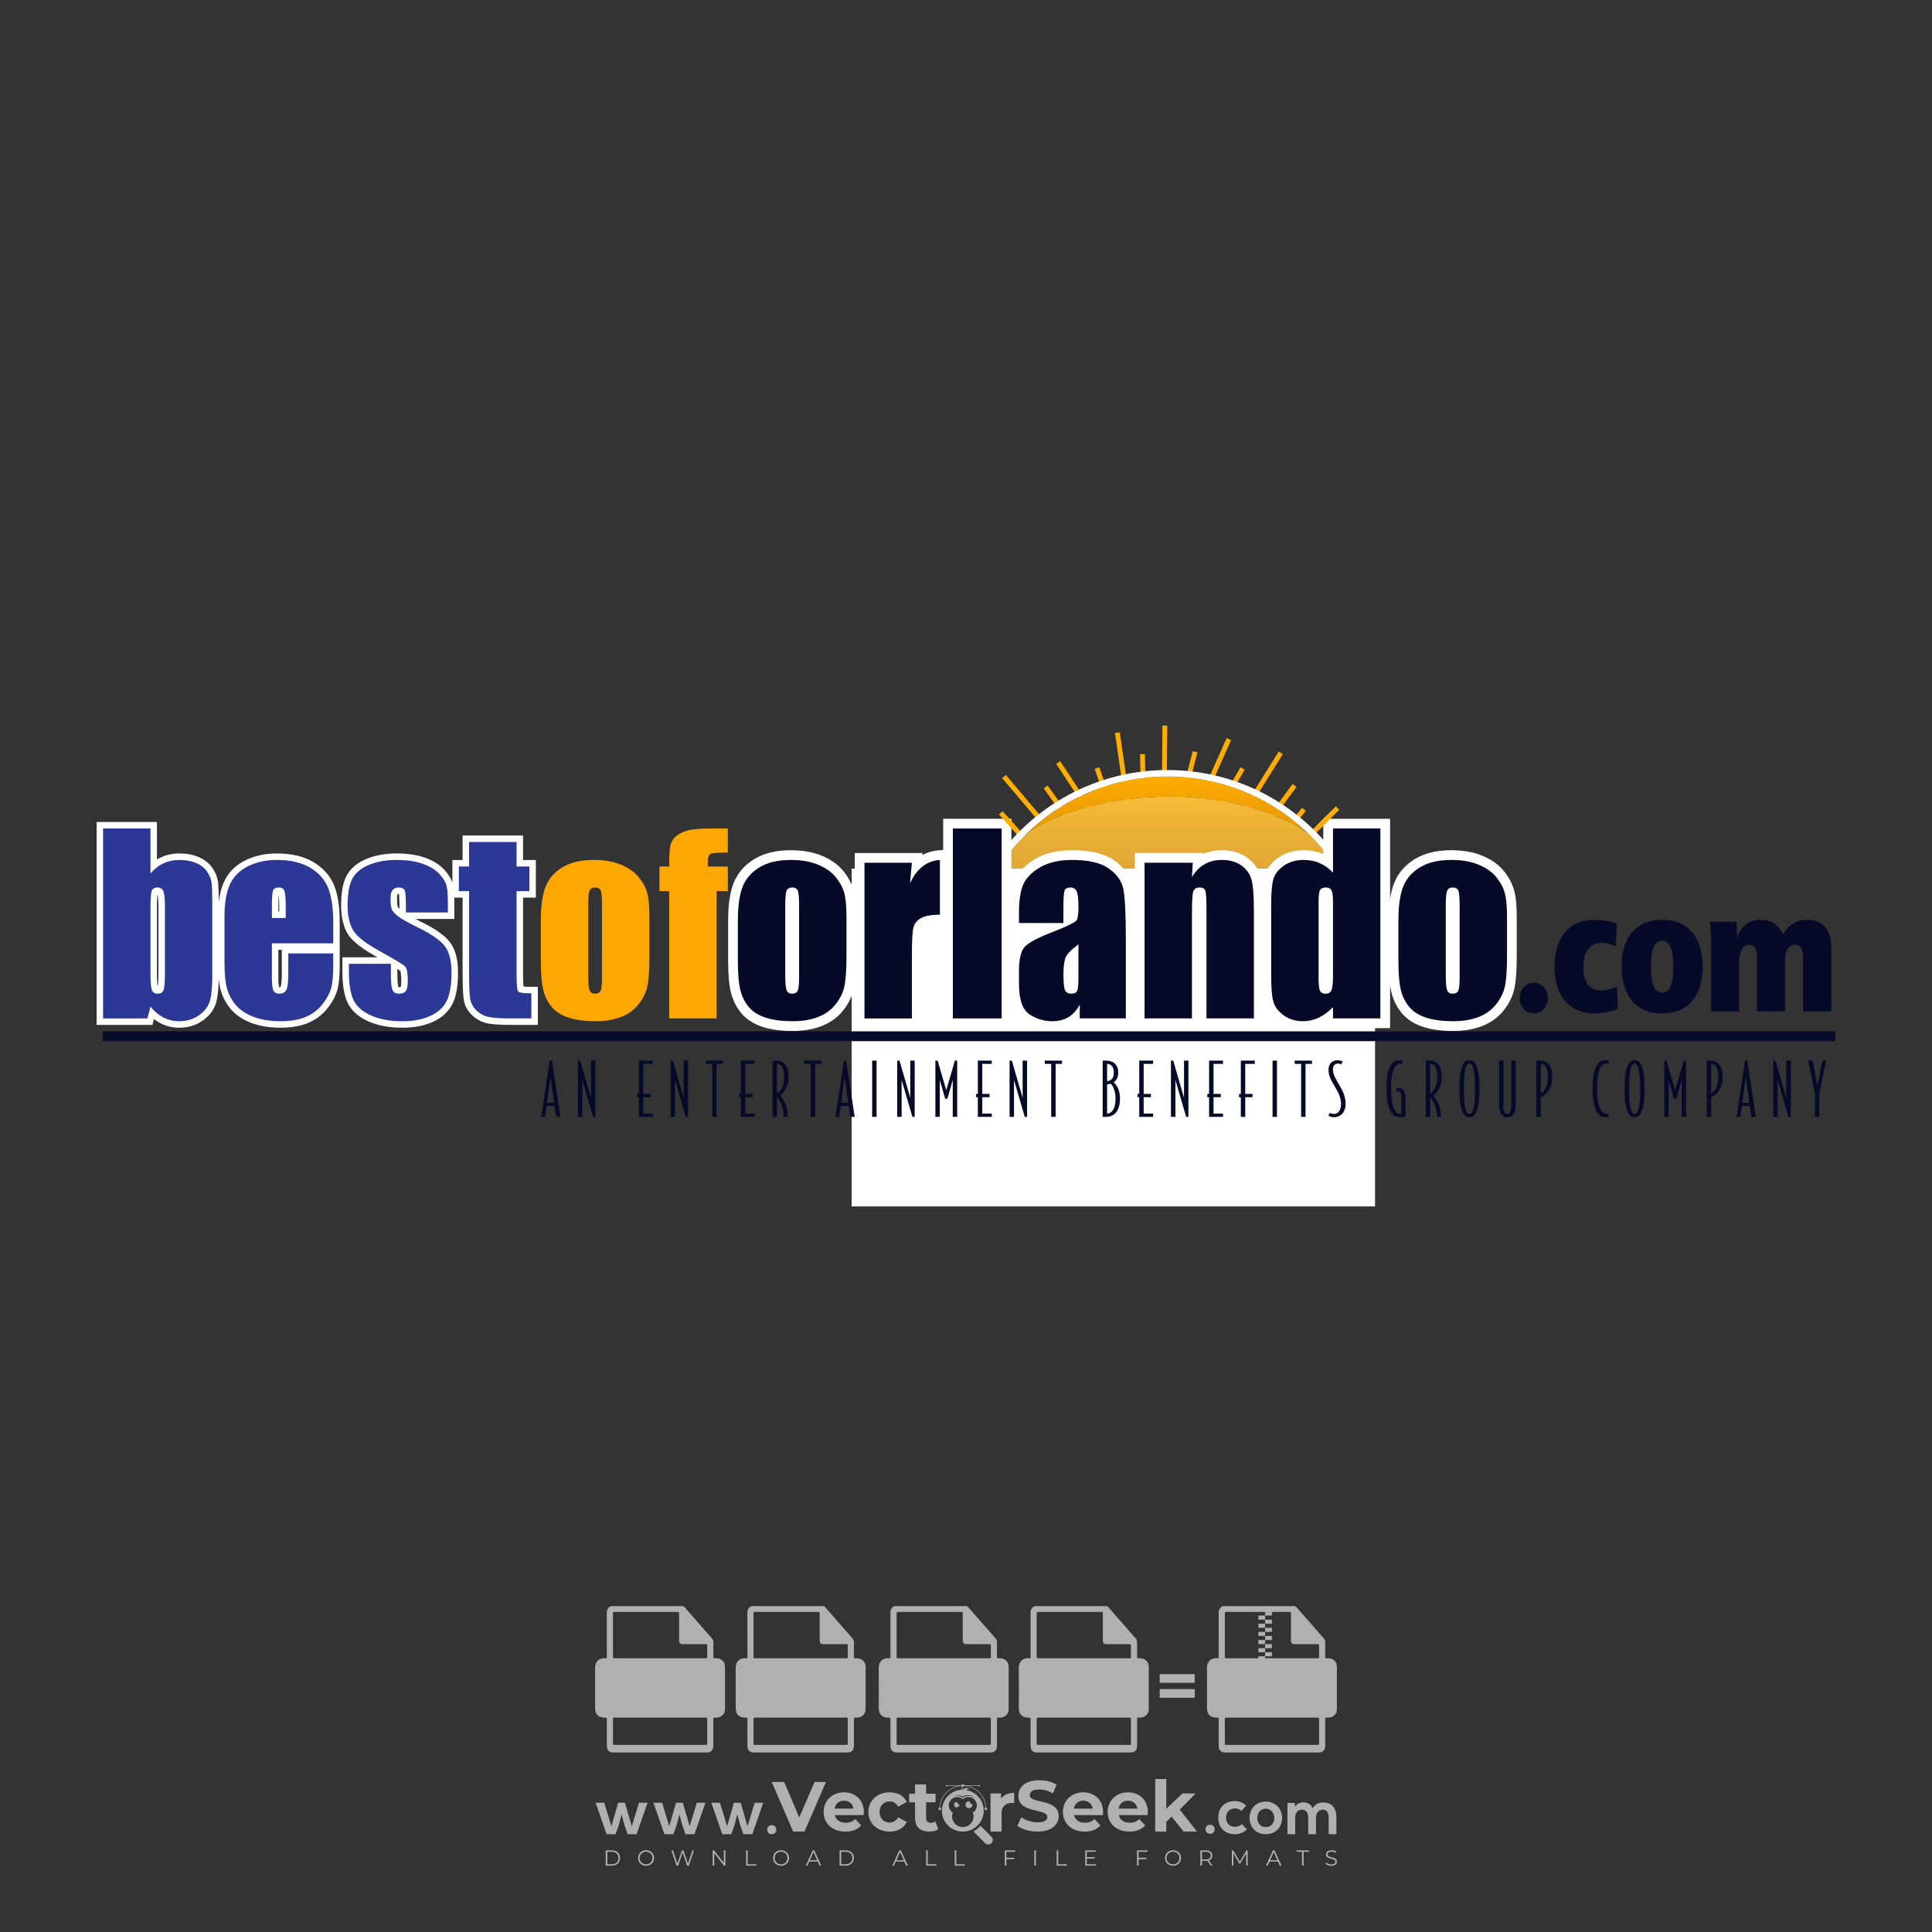 <?xml version="1.0" encoding="iso-8859-1"?>
<!-- Generator: Adobe Illustrator 27.0.0, SVG Export Plug-In . SVG Version: 6.00 Build 0)  -->
<svg version="1.1" id="Layer_1" xmlns="http://www.w3.org/2000/svg" xmlns:xlink="http://www.w3.org/1999/xlink" x="0px" y="0px"
	 viewBox="0 0 500 500" style="enable-background:new 0 0 500 500;" xml:space="preserve">
<rect x="0" y="0" width="500" height="500" fill="#333333" stroke="none"/>
<g id="watermark_1_">
	<g>
		<g id="watermark" style="opacity:0.61;">
			<g>
				<g>
					<g>
						<g>
							<polygon style="fill:#FFFFFF;" points="213.765,461.172 208.204,474.017 205.268,474.017 199.726,461.172 202.938,461.172 
								206.846,470.347 210.81,461.172 							"/>
						</g>
						<g>
							<path style="fill:#FFFFFF;" d="M223.507,469.741h-7.469c0.275,1.23,1.321,1.982,2.826,1.982c1.046,0,1.798-0.312,2.477-0.954
								l1.523,1.651c-0.917,1.046-2.294,1.597-4.074,1.597c-3.413,0-5.634-2.147-5.634-5.083c0-2.954,2.257-5.083,5.267-5.083
								c2.899,0,5.138,1.945,5.138,5.12C223.562,469.191,223.526,469.503,223.507,469.741 M216.002,468.071h4.863
								c-0.202-1.248-1.138-2.055-2.422-2.055C217.139,466.016,216.204,466.805,216.002,468.071"/>
						</g>
						<g>
							<path style="fill:#FFFFFF;" d="M224.735,468.934c0-2.973,2.294-5.083,5.505-5.083c2.074,0,3.707,0.899,4.423,2.514
								l-2.22,1.193c-0.532-0.936-1.321-1.358-2.221-1.358c-1.45,0-2.587,1.009-2.587,2.734c0,1.725,1.138,2.734,2.587,2.734
								c0.899,0,1.688-0.404,2.221-1.358l2.22,1.211c-0.716,1.578-2.349,2.495-4.423,2.495
								C227.029,474.017,224.735,471.907,224.735,468.934"/>
						</g>
						<g>
							<path style="fill:#FFFFFF;" d="M242.828,473.393c-0.587,0.422-1.45,0.624-2.331,0.624c-2.33,0-3.688-1.193-3.688-3.542
								v-4.055h-1.523v-2.202h1.523v-2.404h2.863v2.404h2.459v2.202h-2.459v4.019c0,0.844,0.458,1.303,1.229,1.303
								c0.422,0,0.844-0.128,1.156-0.367L242.828,473.393z"/>
						</g>
					</g>
					<g>
						<path style="fill:#FFFFFF;" d="M262.474,463.997v2.643c-0.238-0.018-0.422-0.037-0.642-0.037
							c-1.578,0-2.624,0.862-2.624,2.753v4.661h-2.863v-9.873h2.734v1.303C259.776,464.493,260.951,463.997,262.474,463.997"/>
					</g>
					<g>
						<path style="fill:#FFFFFF;" d="M263.299,472.53l1.009-2.239c1.083,0.789,2.697,1.339,4.239,1.339
							c1.762,0,2.477-0.587,2.477-1.376c0-2.404-7.469-0.752-7.469-5.524c0-2.184,1.762-4,5.413-4c1.615,0,3.267,0.385,4.459,1.138
							l-0.918,2.257c-1.193-0.679-2.422-1.009-3.56-1.009c-1.761,0-2.44,0.66-2.44,1.468c0,2.367,7.468,0.734,7.468,5.45
							c0,2.147-1.78,3.982-5.45,3.982C266.492,474.017,264.437,473.411,263.299,472.53"/>
					</g>
					<g>
						<path style="fill:#FFFFFF;" d="M285.428,469.741h-7.469c0.275,1.23,1.321,1.982,2.826,1.982c1.046,0,1.798-0.312,2.477-0.954
							l1.523,1.651c-0.918,1.046-2.294,1.597-4.074,1.597c-3.413,0-5.634-2.147-5.634-5.083c0-2.954,2.257-5.083,5.267-5.083
							c2.9,0,5.138,1.945,5.138,5.12C285.484,469.191,285.447,469.503,285.428,469.741 M277.923,468.071h4.863
							c-0.202-1.248-1.138-2.055-2.422-2.055C279.061,466.016,278.125,466.805,277.923,468.071"/>
					</g>
					<g>
						<path style="fill:#FFFFFF;" d="M297.007,469.741h-7.469c0.275,1.23,1.321,1.982,2.826,1.982c1.046,0,1.798-0.312,2.477-0.954
							l1.523,1.651c-0.918,1.046-2.294,1.597-4.074,1.597c-3.413,0-5.634-2.147-5.634-5.083c0-2.954,2.257-5.083,5.267-5.083
							c2.899,0,5.138,1.945,5.138,5.12C297.062,469.191,297.025,469.503,297.007,469.741 M289.501,468.071h4.863
							c-0.202-1.248-1.138-2.055-2.422-2.055C290.639,466.016,289.703,466.805,289.501,468.071"/>
					</g>
					<g>
						<polygon style="fill:#FFFFFF;" points="303.208,470.145 301.831,471.503 301.831,474.017 298.969,474.017 298.969,460.401 
							301.831,460.401 301.831,468.108 306.016,464.144 309.429,464.144 305.318,468.328 309.796,474.017 306.327,474.017 						"/>
					</g>
					<g>
						<path style="fill:#FFFFFF;" d="M256.601,475.359L256.601,475.359l-2.86-2.86c-0.435,0.508-0.953,0.943-1.534,1.284
							c-0.092,0.069-0.186,0.136-0.283,0.199l3.027,3.027c0.456,0.456,1.195,0.456,1.65,0
							C257.057,476.554,257.057,475.815,256.601,475.359"/>
					</g>
					<g>
						<path style="fill:#FFFFFF;" d="M249.984,463.244c0.221-0.173,0.495-0.281,0.797-0.281c0.042,0,0.083,0.002,0.124,0.006
							c-0.214-0.156-0.478-0.249-0.764-0.249c-0.395,0-0.744,0.18-0.981,0.458c-0.051,0-0.1,0.006-0.151,0.008
							c0.039-0.077,0.064-0.162,0.064-0.255c0-0.234-0.143-0.434-0.346-0.519c0.087,0.126,0.138,0.279,0.138,0.445
							c0,0.122-0.031,0.237-0.081,0.341c-2.811,0.201-5.03,2.539-5.03,5.4c0,2.993,2.426,5.42,5.42,5.42
							c2.993,0,5.42-2.426,5.42-5.42C254.595,465.879,252.593,463.635,249.984,463.244 M247.983,464.656
							c0.435,0,0.844,0.112,1.199,0.309c0.374-0.245,0.82-0.387,1.299-0.387c0.711,0,1.348,0.312,1.784,0.806
							c-0.435-0.379-1.004-0.61-1.627-0.61c-0.449,0-0.87,0.12-1.234,0.329c-0.079,0.046-0.156,0.096-0.229,0.15
							c-0.065-0.048-0.133-0.093-0.204-0.134c-0.369-0.219-0.8-0.344-1.26-0.344c-0.3,0-0.588,0.054-0.854,0.152
							C247.196,464.754,247.578,464.656,247.983,464.656 M251.772,469.098c0.115,0.305,0.181,0.634,0.181,0.979
							c0,1.534-1.244,2.777-2.778,2.777c-1.534,0-2.777-1.243-2.777-2.777c0-0.345,0.066-0.674,0.181-0.979
							c-0.62-0.382-1.035-1.064-1.035-1.846c0-1.197,0.971-2.168,2.168-2.168c0.565,0,1.078,0.218,1.463,0.572
							c0.386-0.354,0.899-0.572,1.464-0.572c1.197,0,2.168,0.971,2.168,2.168C252.807,468.034,252.392,468.716,251.772,469.098"/>
					</g>
					<g>
						<path style="fill:#FFFFFF;" d="M251.666,467.061c0,0.497-0.404,0.901-0.901,0.901c-0.497,0-0.901-0.404-0.901-0.901
							s0.404-0.901,0.901-0.901c0.101,0,0.197,0.017,0.287,0.047c-0.03,0.062-0.045,0.132-0.045,0.204
							c0,0.273,0.221,0.494,0.494,0.494c0.05,0,0.099-0.008,0.146-0.022C251.66,466.941,251.666,467,251.666,467.061"/>
					</g>
					<g>
						<path style="fill:#FFFFFF;" d="M248.255,467.061c0,0.376-0.305,0.681-0.681,0.681c-0.376,0-0.681-0.305-0.681-0.681
							s0.305-0.681,0.681-0.681c0.076,0,0.149,0.013,0.217,0.035c-0.023,0.047-0.034,0.1-0.034,0.155
							c0,0.206,0.167,0.374,0.374,0.374c0.038,0,0.075-0.006,0.11-0.017C248.25,466.97,248.255,467.015,248.255,467.061"/>
					</g>
					<g>
						<g>
							<g>
								<rect x="242.908" y="467.83" style="fill:#FFFFFF;" width="0.616" height="0.616"/>
							</g>
							<g>
								<rect x="254.827" y="467.83" style="fill:#FFFFFF;" width="0.616" height="0.616"/>
							</g>
							<g>
								<path style="fill:#FFFFFF;" d="M255.205,468.082h-0.14c0-3.248-2.642-5.89-5.89-5.89c-3.248,0-5.89,2.642-5.89,5.89h-0.14
									c0-1.611,0.627-3.125,1.766-4.264c1.139-1.139,2.653-1.766,4.264-1.766c1.611,0,3.125,0.627,4.264,1.766
									C254.578,464.957,255.205,466.471,255.205,468.082"/>
							</g>
						</g>
						<g>
							<rect x="248.868" y="461.814" style="fill:#FFFFFF;" width="0.616" height="0.616"/>
						</g>
						<g>
							<rect x="244.95" y="462.052" style="fill:#FFFFFF;" width="8.45" height="0.14"/>
						</g>
						<g>
							<path style="fill:#FFFFFF;" d="M245.174,462.15c0,0.108-0.088,0.196-0.196,0.196c-0.108,0-0.196-0.088-0.196-0.196
								c0-0.108,0.088-0.196,0.196-0.196C245.086,461.954,245.174,462.042,245.174,462.15"/>
						</g>
						<g>
							<path style="fill:#FFFFFF;" d="M253.596,462.15c0,0.108-0.088,0.196-0.196,0.196c-0.108,0-0.196-0.088-0.196-0.196
								c0-0.108,0.088-0.196,0.196-0.196C253.509,461.954,253.596,462.042,253.596,462.15"/>
						</g>
					</g>
				</g>
				<g>
					<path style="fill:#FFFFFF;" d="M314.356,473.409c0,1.559-2.364,1.559-2.364,0C311.993,471.851,314.356,471.851,314.356,473.409
						z"/>
				</g>
				<g>
					<g>
						<g>
							<path style="fill:#FFFFFF;" d="M161.739,466.549l1.772,6.088l1.855-6.088h2.215l-2.823,8.14h-2.33l-0.837-2.396l-0.722-2.708
								l-0.722,2.708l-0.837,2.396h-2.33l-2.839-8.14h2.231l1.855,6.088l1.756-6.088H161.739z"/>
						</g>
						<g>
							<path style="fill:#FFFFFF;" d="M176.713,466.549l1.772,6.088l1.855-6.088h2.215l-2.823,8.14h-2.33l-0.837-2.396l-0.722-2.708
								l-0.722,2.708l-0.837,2.396h-2.33l-2.839-8.14h2.231l1.855,6.088l1.756-6.088H176.713z"/>
						</g>
						<g>
							<path style="fill:#FFFFFF;" d="M191.687,466.549l1.772,6.088l1.855-6.088h2.215l-2.823,8.14h-2.33l-0.837-2.396l-0.722-2.708
								l-0.722,2.708l-0.837,2.396h-2.33l-2.839-8.14h2.231l1.855,6.088l1.756-6.088H191.687z"/>
						</g>
					</g>
					<g>
						<path style="fill:#FFFFFF;" d="M200.908,473.52c0,1.559-2.364,1.559-2.364,0C198.545,471.962,200.908,471.962,200.908,473.52z
							"/>
					</g>
					<g>
						<path style="fill:#FFFFFF;" d="M322.71,473.409c-0.935,0.919-1.919,1.28-3.117,1.28c-2.346,0-4.3-1.411-4.3-4.282
							s1.953-4.284,4.3-4.284c1.149,0,2.035,0.329,2.921,1.199l-1.264,1.329c-0.476-0.428-1.066-0.64-1.623-0.64
							c-1.346,0-2.33,0.985-2.33,2.396c0,1.542,1.05,2.362,2.297,2.362c0.64,0,1.28-0.18,1.772-0.672L322.71,473.409z"/>
					</g>
					<g>
						<path style="fill:#FFFFFF;" d="M331.805,470.472c0,2.33-1.591,4.217-4.217,4.217c-2.626,0-4.201-1.887-4.201-4.217
							c0-2.314,1.609-4.217,4.185-4.217C330.149,466.255,331.805,468.158,331.805,470.472z M325.389,470.472
							c0,1.231,0.739,2.38,2.199,2.38c1.46,0,2.199-1.149,2.199-2.38c0-1.215-0.854-2.396-2.199-2.396
							C326.144,468.077,325.389,469.258,325.389,470.472z"/>
					</g>
					<g>
						<path style="fill:#FFFFFF;" d="M338.572,474.689v-4.332c0-1.068-0.559-2.035-1.658-2.035c-1.082,0-1.722,0.967-1.722,2.035
							v4.332h-2.003v-8.107h1.855l0.148,0.985c0.426-0.82,1.362-1.116,2.133-1.116c0.969,0,1.937,0.394,2.396,1.51
							c0.723-1.149,1.658-1.478,2.708-1.478c2.297,0,3.43,1.412,3.43,3.84v4.365h-2.003v-4.365c0-1.066-0.442-1.97-1.526-1.97
							c-1.082,0-1.756,0.935-1.756,2.003v4.332H338.572z"/>
					</g>
				</g>
			</g>
		</g>
		<g style="opacity:0.61;">
			<g>
				<g>
					<path style="fill:#FFFFFF;" d="M345.988,431.299c-0.006-1.224-0.959-2.121-2.189-2.14c-0.924-0.014-0.832,0.12-0.834-0.867
						c-0.003-1.097-0.007-2.194,0.003-3.292c0.003-0.379-0.112-0.691-0.362-0.976c-2.342-2.668-4.678-5.342-7.019-8.011
						c-0.12-0.137-0.275-0.244-0.414-0.366c-6.214,0-12.427,0-18.641,0c-0.794,0.293-1.14,0.868-1.138,1.709
						c0.01,3.748,0.004,7.496,0.004,11.243c0,0.556-0.003,0.589-0.55,0.551c-1.497-0.102-2.516,0.986-2.497,2.492
						c0.044,3.476,0.013,6.953,0.014,10.429c0.001,1.58,0.867,2.443,2.45,2.449c0.582,0.002,0.582,0.002,0.582,0.6
						c0,2.219-0.001,4.438,0.001,6.657c0.001,1.192,0.58,1.771,1.768,1.771c8.013,0.001,16.027,0.001,24.04,0
						c1.168,0,1.755-0.583,1.757-1.745c0.002-2.256,0-4.512,0.001-6.768c0-0.512,0.002-0.511,0.52-0.515
						c0.271-0.002,0.541,0.008,0.809-0.058c0.996-0.246,1.69-1.044,1.694-2.069C346.003,438.696,346.005,434.997,345.988,431.299z
						 M317.537,417.162c5.337,0,10.674,0,16.01,0c0.548,0,0.554,0.007,0.554,0.561c0.001,2.243-0.001,4.486,0.001,6.73
						c0.001,0.811,0.249,1.059,1.06,1.059c1.91,0.001,3.821,0,5.731,0.001c0.458,0,0.479,0.021,0.481,0.483
						c0.003,0.887,0.002,1.775,0,2.662c-0.001,0.477-0.024,0.498-0.504,0.499c-3.895,0.001-7.79,0-11.684,0
						c-3.882,0-7.765,0-11.647,0c-0.55,0-0.552-0.001-0.552-0.561c-0.001-3.624-0.001-7.247,0-10.871
						C316.987,417.166,316.991,417.162,317.537,417.162z M340.822,451.579c-3.883,0.001-7.766,0-11.65,0c-3.871,0-7.742,0-11.613,0
						c-0.572,0-0.574-0.002-0.574-0.579c-0.001-1.997-0.001-3.994,0.001-5.991c0-0.464,0.023-0.486,0.478-0.487
						c7.803-0.001,15.607-0.001,23.41,0c0.478,0,0.499,0.02,0.499,0.503c0.002,1.997,0.001,3.994,0,5.991
						C341.375,451.574,341.37,451.579,340.822,451.579z"/>
				</g>
				<g>
					<g>
						<rect x="327.418" y="417.053" style="fill:#FFFFFF;" width="1.757" height="1.054"/>
					</g>
					<g>
						<rect x="325.662" y="418.107" style="fill:#FFFFFF;" width="1.757" height="1.054"/>
					</g>
					<g>
						<rect x="327.418" y="419.161" style="fill:#FFFFFF;" width="1.757" height="1.054"/>
					</g>
					<g>
						<rect x="325.662" y="420.215" style="fill:#FFFFFF;" width="1.757" height="1.054"/>
					</g>
					<g>
						<rect x="327.418" y="421.269" style="fill:#FFFFFF;" width="1.757" height="1.054"/>
					</g>
					<g>
						<rect x="325.662" y="422.323" style="fill:#FFFFFF;" width="1.757" height="1.054"/>
					</g>
					<g>
						<rect x="327.418" y="423.378" style="fill:#FFFFFF;" width="1.757" height="1.054"/>
					</g>
					<g>
						<rect x="325.662" y="424.432" style="fill:#FFFFFF;" width="1.757" height="1.054"/>
					</g>
					<g>
						<rect x="327.418" y="425.486" style="fill:#FFFFFF;" width="1.757" height="1.054"/>
					</g>
					<g>
						<rect x="325.662" y="426.54" style="fill:#FFFFFF;" width="1.757" height="1.054"/>
					</g>
					<g>
						<rect x="327.418" y="427.594" style="fill:#FFFFFF;" width="1.757" height="1.054"/>
					</g>
					<g>
						<rect x="325.662" y="428.648" style="fill:#FFFFFF;" width="1.757" height="1.054"/>
					</g>
				</g>
			</g>
			<g>
				<path style="fill:#FFFFFF;" d="M187.637,431.299c-0.006-1.224-0.959-2.121-2.189-2.14c-0.924-0.014-0.832,0.12-0.834-0.867
					c-0.003-1.097-0.007-2.194,0.003-3.292c0.003-0.379-0.112-0.691-0.362-0.976c-2.342-2.668-4.678-5.342-7.019-8.011
					c-0.12-0.137-0.275-0.244-0.414-0.366c-6.214,0-12.427,0-18.641,0c-0.794,0.293-1.14,0.868-1.138,1.709
					c0.01,3.748,0.004,7.496,0.004,11.243c0,0.556-0.003,0.589-0.55,0.551c-1.497-0.102-2.516,0.986-2.497,2.492
					c0.044,3.476,0.013,6.953,0.014,10.429c0.001,1.58,0.867,2.443,2.45,2.449c0.582,0.002,0.582,0.002,0.582,0.6
					c0,2.219-0.001,4.438,0.001,6.657c0.001,1.192,0.58,1.771,1.768,1.771c8.013,0.001,16.027,0.001,24.04,0
					c1.168,0,1.755-0.583,1.757-1.745c0.002-2.256,0-4.512,0.001-6.768c0-0.512,0.002-0.511,0.52-0.515
					c0.271-0.002,0.541,0.008,0.809-0.058c0.996-0.246,1.69-1.044,1.694-2.069C187.652,438.696,187.655,434.997,187.637,431.299z
					 M159.187,417.162c5.337,0,10.674,0,16.01,0c0.548,0,0.554,0.007,0.554,0.561c0.001,2.243-0.001,4.486,0.001,6.73
					c0.001,0.811,0.249,1.059,1.06,1.059c1.91,0.001,3.821,0,5.731,0.001c0.458,0,0.479,0.021,0.481,0.483
					c0.003,0.887,0.002,1.775,0,2.662c-0.001,0.477-0.024,0.498-0.504,0.499c-3.895,0.001-7.79,0-11.684,0
					c-3.882,0-7.765,0-11.647,0c-0.55,0-0.552-0.001-0.552-0.561c-0.001-3.624-0.001-7.247,0-10.871
					C158.636,417.166,158.64,417.162,159.187,417.162z M182.472,451.579c-3.883,0.001-7.766,0-11.65,0c-3.871,0-7.742,0-11.613,0
					c-0.572,0-0.574-0.002-0.574-0.579c-0.001-1.997-0.001-3.994,0.001-5.991c0-0.464,0.023-0.486,0.478-0.487
					c7.803-0.001,15.607-0.001,23.41,0c0.478,0,0.499,0.02,0.499,0.503c0.002,1.997,0.001,3.994,0,5.991
					C183.024,451.574,183.019,451.579,182.472,451.579z"/>
			</g>
			<g>
				<path style="fill:#FFFFFF;" d="M159.779,440.669v-7.897h2.779c0.375,0,0.726,0.061,1.053,0.182
					c0.327,0.121,0.612,0.292,0.855,0.513c0.242,0.221,0.434,0.483,0.573,0.789c0.14,0.305,0.21,0.642,0.21,1.009
					c0,0.375-0.07,0.715-0.21,1.02c-0.14,0.305-0.331,0.568-0.573,0.789c-0.243,0.221-0.528,0.392-0.855,0.513
					c-0.327,0.121-0.678,0.182-1.053,0.182h-1.29v2.901H159.779z M162.58,436.356c0.39,0,0.684-0.111,0.882-0.331
					c0.199-0.22,0.298-0.474,0.298-0.761c0-0.14-0.024-0.276-0.072-0.408c-0.048-0.132-0.121-0.248-0.221-0.347
					c-0.099-0.099-0.223-0.178-0.37-0.237c-0.147-0.059-0.32-0.089-0.518-0.089h-1.312v2.173H162.58z"/>
				<path style="fill:#FFFFFF;" d="M166.308,432.771h1.731l3.177,5.294h0.088l-0.088-1.522v-3.772h1.478v7.897h-1.566l-3.353-5.592
					h-0.088l0.088,1.522v4.07h-1.467V432.771z"/>
				<path style="fill:#FFFFFF;" d="M177.922,436.334h3.872c0.022,0.089,0.04,0.195,0.055,0.32c0.014,0.125,0.022,0.25,0.022,0.375
					c0,0.507-0.077,0.985-0.231,1.434c-0.154,0.449-0.397,0.849-0.728,1.202c-0.353,0.375-0.776,0.666-1.268,0.871
					c-0.493,0.206-1.055,0.309-1.688,0.309c-0.574,0-1.114-0.103-1.622-0.309c-0.507-0.206-0.948-0.492-1.323-0.86
					c-0.375-0.367-0.673-0.803-0.894-1.307c-0.221-0.504-0.331-1.053-0.331-1.649c0-0.595,0.11-1.145,0.331-1.649
					c0.221-0.504,0.518-0.939,0.894-1.307c0.375-0.367,0.816-0.654,1.323-0.86c0.507-0.206,1.048-0.309,1.622-0.309
					c0.64,0,1.211,0.11,1.715,0.331c0.504,0.221,0.935,0.526,1.296,0.915l-1.025,1.004c-0.258-0.272-0.544-0.48-0.861-0.623
					c-0.316-0.143-0.695-0.215-1.136-0.215c-0.361,0-0.703,0.065-1.026,0.193c-0.324,0.129-0.607,0.311-0.85,0.546
					c-0.242,0.235-0.436,0.52-0.579,0.855c-0.143,0.335-0.215,0.708-0.215,1.119c0,0.412,0.072,0.785,0.215,1.12
					c0.143,0.335,0.338,0.62,0.584,0.855c0.246,0.235,0.531,0.418,0.855,0.546c0.323,0.129,0.669,0.193,1.037,0.193
					c0.419,0,0.773-0.061,1.064-0.182c0.29-0.121,0.538-0.278,0.744-0.469c0.148-0.132,0.275-0.3,0.381-0.502
					c0.106-0.202,0.189-0.428,0.248-0.678h-2.482V436.334z"/>
			</g>
			<g>
				<path style="fill:#FFFFFF;" d="M224.019,431.299c-0.006-1.224-0.959-2.121-2.189-2.14c-0.924-0.014-0.832,0.12-0.834-0.867
					c-0.003-1.097-0.007-2.194,0.003-3.292c0.003-0.379-0.112-0.691-0.362-0.976c-2.342-2.668-4.678-5.342-7.019-8.011
					c-0.12-0.137-0.275-0.244-0.414-0.366c-6.214,0-12.427,0-18.641,0c-0.794,0.293-1.14,0.868-1.138,1.709
					c0.01,3.748,0.004,7.496,0.004,11.243c0,0.556-0.003,0.589-0.55,0.551c-1.497-0.102-2.516,0.986-2.497,2.492
					c0.044,3.476,0.013,6.953,0.014,10.429c0.001,1.58,0.867,2.443,2.45,2.449c0.582,0.002,0.582,0.002,0.582,0.6
					c0,2.219-0.001,4.438,0.001,6.657c0.001,1.192,0.58,1.771,1.768,1.771c8.013,0.001,16.027,0.001,24.04,0
					c1.168,0,1.755-0.583,1.757-1.745c0.002-2.256,0-4.512,0.001-6.768c0-0.512,0.002-0.511,0.52-0.515
					c0.271-0.002,0.541,0.008,0.809-0.058c0.997-0.246,1.69-1.044,1.694-2.069C224.034,438.696,224.036,434.997,224.019,431.299z
					 M195.568,417.162c5.337,0,10.674,0,16.01,0c0.548,0,0.554,0.007,0.554,0.561c0.001,2.243-0.001,4.486,0.001,6.73
					c0.001,0.811,0.249,1.059,1.06,1.059c1.91,0.001,3.821,0,5.731,0.001c0.458,0,0.479,0.021,0.481,0.483
					c0.003,0.887,0.002,1.775,0,2.662c-0.001,0.477-0.024,0.498-0.504,0.499c-3.895,0.001-7.79,0-11.684,0
					c-3.882,0-7.765,0-11.647,0c-0.55,0-0.552-0.001-0.552-0.561c-0.001-3.624-0.001-7.247,0-10.871
					C195.018,417.166,195.022,417.162,195.568,417.162z M218.854,451.579c-3.883,0.001-7.766,0-11.65,0c-3.871,0-7.742,0-11.613,0
					c-0.572,0-0.574-0.002-0.574-0.579c-0.001-1.997-0.001-3.994,0.001-5.991c0-0.464,0.023-0.486,0.478-0.487
					c7.803-0.001,15.607-0.001,23.41,0c0.478,0,0.499,0.02,0.499,0.503c0.002,1.997,0.001,3.994,0,5.991
					C219.406,451.574,219.401,451.579,218.854,451.579z"/>
			</g>
			<g>
				<path style="fill:#FFFFFF;" d="M205.111,432.771h1.699l2.967,7.897h-1.644l-0.651-1.886h-3.044l-0.651,1.886h-1.643
					L205.111,432.771z M206.997,437.415l-0.706-1.974l-0.287-0.96h-0.088l-0.287,0.96l-0.706,1.974H206.997z"/>
				<path style="fill:#FFFFFF;" d="M211.331,434.536c-0.125,0-0.245-0.024-0.359-0.072c-0.114-0.048-0.213-0.114-0.298-0.199
					c-0.084-0.084-0.151-0.182-0.198-0.292c-0.048-0.11-0.072-0.232-0.072-0.364s0.024-0.254,0.072-0.364
					c0.048-0.11,0.114-0.208,0.198-0.292c0.084-0.084,0.184-0.151,0.298-0.198c0.114-0.048,0.233-0.072,0.359-0.072
					c0.257,0,0.478,0.09,0.662,0.27c0.184,0.181,0.276,0.399,0.276,0.656s-0.092,0.476-0.276,0.656
					C211.809,434.446,211.589,434.536,211.331,434.536z M210.615,440.669v-5.404h1.445v5.404H210.615z"/>
			</g>
			<g>
				<path style="fill:#FFFFFF;" d="M261.044,431.299c-0.006-1.224-0.959-2.121-2.189-2.14c-0.924-0.014-0.832,0.12-0.834-0.867
					c-0.003-1.097-0.007-2.194,0.003-3.292c0.003-0.379-0.112-0.691-0.362-0.976c-2.342-2.668-4.678-5.342-7.019-8.011
					c-0.12-0.137-0.275-0.244-0.414-0.366c-6.214,0-12.427,0-18.641,0c-0.794,0.293-1.14,0.868-1.138,1.709
					c0.01,3.748,0.004,7.496,0.004,11.243c0,0.556-0.003,0.589-0.55,0.551c-1.497-0.102-2.516,0.986-2.497,2.492
					c0.044,3.476,0.013,6.953,0.014,10.429c0.001,1.58,0.867,2.443,2.45,2.449c0.582,0.002,0.582,0.002,0.582,0.6
					c0,2.219-0.001,4.438,0.001,6.657c0.001,1.192,0.58,1.771,1.768,1.771c8.013,0.001,16.027,0.001,24.04,0
					c1.168,0,1.755-0.583,1.757-1.745c0.002-2.256,0-4.512,0.001-6.768c0-0.512,0.002-0.511,0.52-0.515
					c0.271-0.002,0.541,0.008,0.809-0.058c0.996-0.246,1.69-1.044,1.694-2.069C261.059,438.696,261.061,434.997,261.044,431.299z
					 M232.593,417.162c5.337,0,10.674,0,16.01,0c0.548,0,0.554,0.007,0.554,0.561c0.001,2.243-0.001,4.486,0.001,6.73
					c0.001,0.811,0.249,1.059,1.06,1.059c1.91,0.001,3.821,0,5.731,0.001c0.458,0,0.479,0.021,0.481,0.483
					c0.003,0.887,0.002,1.775,0,2.662c-0.001,0.477-0.024,0.498-0.504,0.499c-3.895,0.001-7.79,0-11.684,0
					c-3.882,0-7.765,0-11.647,0c-0.55,0-0.552-0.001-0.552-0.561c-0.001-3.624-0.001-7.247,0-10.871
					C232.042,417.166,232.047,417.162,232.593,417.162z M255.878,451.579c-3.883,0.001-7.766,0-11.65,0c-3.871,0-7.742,0-11.613,0
					c-0.572,0-0.574-0.002-0.574-0.579c-0.001-1.997-0.001-3.994,0.001-5.991c0-0.464,0.023-0.486,0.478-0.487
					c7.803-0.001,15.607-0.001,23.41,0c0.478,0,0.499,0.02,0.499,0.503c0.002,1.997,0.001,3.994,0,5.991
					C256.431,451.574,256.426,451.579,255.878,451.579z"/>
			</g>
			<g>
				<path style="fill:#FFFFFF;" d="M236.361,440.845c-0.338,0-0.662-0.048-0.971-0.143c-0.309-0.095-0.592-0.239-0.849-0.43
					c-0.257-0.191-0.481-0.425-0.673-0.7c-0.191-0.276-0.342-0.597-0.452-0.965l1.401-0.551c0.103,0.397,0.283,0.726,0.54,0.987
					c0.257,0.261,0.596,0.392,1.015,0.392c0.154,0,0.303-0.02,0.447-0.061c0.143-0.04,0.272-0.099,0.386-0.176
					s0.204-0.175,0.27-0.292c0.066-0.118,0.099-0.254,0.099-0.408c0-0.147-0.026-0.279-0.077-0.397
					c-0.051-0.117-0.138-0.227-0.259-0.331c-0.121-0.103-0.28-0.202-0.475-0.298c-0.195-0.095-0.435-0.195-0.722-0.298l-0.485-0.176
					c-0.213-0.073-0.429-0.173-0.645-0.298c-0.217-0.125-0.413-0.276-0.59-0.452c-0.177-0.176-0.322-0.384-0.436-0.623
					c-0.114-0.239-0.171-0.509-0.171-0.81c0-0.309,0.06-0.597,0.182-0.866c0.121-0.268,0.294-0.503,0.518-0.706
					c0.224-0.202,0.492-0.36,0.805-0.474s0.66-0.171,1.042-0.171c0.397,0,0.74,0.053,1.031,0.16
					c0.291,0.107,0.537,0.243,0.739,0.408c0.202,0.165,0.366,0.348,0.491,0.546c0.125,0.199,0.217,0.386,0.276,0.563l-1.312,0.551
					c-0.074-0.221-0.208-0.419-0.402-0.596c-0.195-0.176-0.462-0.265-0.8-0.265c-0.324,0-0.592,0.075-0.805,0.226
					c-0.213,0.151-0.32,0.348-0.32,0.59c0,0.235,0.103,0.436,0.309,0.601c0.206,0.165,0.533,0.325,0.982,0.48l0.497,0.165
					c0.316,0.111,0.605,0.237,0.866,0.381c0.261,0.143,0.485,0.314,0.673,0.513c0.187,0.199,0.331,0.425,0.43,0.678
					c0.1,0.254,0.149,0.546,0.149,0.877c0,0.412-0.083,0.767-0.248,1.064c-0.165,0.298-0.377,0.542-0.634,0.734
					c-0.258,0.191-0.548,0.335-0.872,0.43C236.986,440.797,236.67,440.845,236.361,440.845z"/>
				<path style="fill:#FFFFFF;" d="M239.516,432.771h1.61l1.633,4.754l0.287,1.015h0.088l0.309-1.015l1.699-4.754h1.61l-2.879,7.897
					h-1.566L239.516,432.771z"/>
				<path style="fill:#FFFFFF;" d="M251.097,436.334h3.871c0.022,0.089,0.04,0.195,0.055,0.32c0.015,0.125,0.023,0.25,0.023,0.375
					c0,0.507-0.078,0.985-0.232,1.434c-0.154,0.449-0.397,0.849-0.728,1.202c-0.353,0.375-0.775,0.666-1.268,0.871
					c-0.493,0.206-1.055,0.309-1.688,0.309c-0.574,0-1.114-0.103-1.621-0.309c-0.507-0.206-0.949-0.492-1.324-0.86
					c-0.375-0.367-0.673-0.803-0.894-1.307c-0.22-0.504-0.331-1.053-0.331-1.649c0-0.595,0.11-1.145,0.331-1.649
					c0.221-0.504,0.518-0.939,0.894-1.307c0.375-0.367,0.816-0.654,1.324-0.86c0.507-0.206,1.047-0.309,1.621-0.309
					c0.64,0,1.211,0.11,1.715,0.331c0.504,0.221,0.936,0.526,1.296,0.915l-1.026,1.004c-0.257-0.272-0.544-0.48-0.861-0.623
					c-0.316-0.143-0.694-0.215-1.136-0.215c-0.36,0-0.702,0.065-1.026,0.193c-0.323,0.129-0.607,0.311-0.849,0.546
					c-0.243,0.235-0.436,0.52-0.579,0.855c-0.143,0.335-0.215,0.708-0.215,1.119c0,0.412,0.072,0.785,0.215,1.12
					c0.143,0.335,0.338,0.62,0.585,0.855c0.246,0.235,0.531,0.418,0.854,0.546c0.324,0.129,0.669,0.193,1.037,0.193
					c0.419,0,0.774-0.061,1.064-0.182c0.29-0.121,0.539-0.278,0.745-0.469c0.147-0.132,0.274-0.3,0.38-0.502
					c0.107-0.202,0.189-0.428,0.248-0.678h-2.482V436.334z"/>
			</g>
			<g>
				<path style="fill:#FFFFFF;" d="M297.3,431.299c-0.006-1.224-0.959-2.121-2.189-2.14c-0.924-0.014-0.832,0.12-0.834-0.867
					c-0.003-1.097-0.007-2.194,0.003-3.292c0.003-0.379-0.112-0.691-0.362-0.976c-2.342-2.668-4.678-5.342-7.019-8.011
					c-0.12-0.137-0.275-0.244-0.414-0.366c-6.214,0-12.427,0-18.641,0c-0.794,0.293-1.14,0.868-1.138,1.709
					c0.01,3.748,0.004,7.496,0.004,11.243c0,0.556-0.003,0.589-0.55,0.551c-1.497-0.102-2.516,0.986-2.497,2.492
					c0.044,3.476,0.013,6.953,0.014,10.429c0.001,1.58,0.867,2.443,2.45,2.449c0.582,0.002,0.582,0.002,0.582,0.6
					c0,2.219-0.001,4.438,0.001,6.657c0.001,1.192,0.58,1.771,1.768,1.771c8.013,0.001,16.027,0.001,24.04,0
					c1.168,0,1.755-0.583,1.757-1.745c0.002-2.256,0-4.512,0.001-6.768c0-0.512,0.002-0.511,0.52-0.515
					c0.271-0.002,0.541,0.008,0.809-0.058c0.996-0.246,1.69-1.044,1.694-2.069C297.315,438.696,297.318,434.997,297.3,431.299z
					 M268.85,417.162c5.337,0,10.674,0,16.01,0c0.548,0,0.554,0.007,0.554,0.561c0.001,2.243-0.001,4.486,0.001,6.73
					c0.001,0.811,0.249,1.059,1.06,1.059c1.91,0.001,3.821,0,5.731,0.001c0.458,0,0.479,0.021,0.481,0.483
					c0.003,0.887,0.002,1.775,0,2.662c-0.001,0.477-0.024,0.498-0.504,0.499c-3.895,0.001-7.79,0-11.684,0
					c-3.882,0-7.765,0-11.647,0c-0.55,0-0.552-0.001-0.552-0.561c-0.001-3.624-0.001-7.247,0-10.871
					C268.299,417.166,268.303,417.162,268.85,417.162z M292.135,451.579c-3.883,0.001-7.766,0-11.65,0c-3.871,0-7.742,0-11.613,0
					c-0.572,0-0.574-0.002-0.574-0.579c-0.001-1.997-0.001-3.994,0.001-5.991c0-0.464,0.023-0.486,0.478-0.487
					c7.803-0.001,15.607-0.001,23.41,0c0.478,0,0.499,0.02,0.499,0.503c0.001,1.997,0.001,3.994,0,5.991
					C292.687,451.574,292.682,451.579,292.135,451.579z"/>
			</g>
			<g>
				<path style="fill:#FFFFFF;" d="M272.966,434.183v1.831h3.165v1.412h-3.165v1.831h3.518v1.412h-5.007v-7.897h5.007v1.412H272.966
					z"/>
				<path style="fill:#FFFFFF;" d="M277.852,440.669v-7.897h2.779c0.375,0,0.726,0.061,1.053,0.182
					c0.327,0.121,0.612,0.292,0.855,0.513c0.243,0.221,0.434,0.483,0.574,0.789c0.14,0.305,0.209,0.642,0.209,1.009
					c0,0.375-0.07,0.715-0.209,1.02c-0.14,0.305-0.331,0.568-0.574,0.789c-0.243,0.221-0.528,0.392-0.855,0.513
					c-0.327,0.121-0.678,0.182-1.053,0.182h-1.29v2.901H277.852z M280.653,436.356c0.389,0,0.684-0.111,0.882-0.331
					c0.199-0.22,0.298-0.474,0.298-0.761c0-0.14-0.024-0.276-0.072-0.408c-0.048-0.132-0.121-0.248-0.221-0.347
					c-0.099-0.099-0.222-0.178-0.37-0.237c-0.147-0.059-0.32-0.089-0.518-0.089h-1.312v2.173H280.653z"/>
				<path style="fill:#FFFFFF;" d="M286.797,440.845c-0.338,0-0.662-0.048-0.971-0.143c-0.309-0.095-0.592-0.239-0.849-0.43
					c-0.257-0.191-0.482-0.425-0.673-0.7c-0.191-0.276-0.342-0.597-0.452-0.965l1.401-0.551c0.103,0.397,0.283,0.726,0.541,0.987
					c0.257,0.261,0.595,0.392,1.015,0.392c0.154,0,0.303-0.02,0.447-0.061c0.143-0.04,0.272-0.099,0.386-0.176
					c0.114-0.077,0.204-0.175,0.27-0.292c0.066-0.118,0.1-0.254,0.1-0.408c0-0.147-0.026-0.279-0.077-0.397
					c-0.051-0.117-0.138-0.227-0.259-0.331c-0.121-0.103-0.279-0.202-0.474-0.298c-0.195-0.095-0.436-0.195-0.723-0.298
					l-0.485-0.176c-0.213-0.073-0.428-0.173-0.645-0.298c-0.217-0.125-0.414-0.276-0.59-0.452c-0.176-0.176-0.322-0.384-0.436-0.623
					c-0.114-0.239-0.171-0.509-0.171-0.81c0-0.309,0.061-0.597,0.182-0.866c0.121-0.268,0.294-0.503,0.518-0.706
					c0.224-0.202,0.493-0.36,0.805-0.474c0.312-0.114,0.66-0.171,1.042-0.171c0.397,0,0.741,0.053,1.031,0.16
					c0.29,0.107,0.537,0.243,0.739,0.408c0.202,0.165,0.365,0.348,0.491,0.546c0.125,0.199,0.217,0.386,0.276,0.563l-1.312,0.551
					c-0.074-0.221-0.208-0.419-0.403-0.596c-0.195-0.176-0.462-0.265-0.799-0.265c-0.324,0-0.592,0.075-0.805,0.226
					c-0.213,0.151-0.32,0.348-0.32,0.59c0,0.235,0.103,0.436,0.309,0.601c0.206,0.165,0.533,0.325,0.982,0.48l0.496,0.165
					c0.316,0.111,0.605,0.237,0.866,0.381c0.261,0.143,0.485,0.314,0.673,0.513c0.187,0.199,0.331,0.425,0.43,0.678
					c0.099,0.254,0.149,0.546,0.149,0.877c0,0.412-0.083,0.767-0.248,1.064c-0.165,0.298-0.377,0.542-0.634,0.734
					c-0.258,0.191-0.548,0.335-0.872,0.43C287.422,440.797,287.105,440.845,286.797,440.845z"/>
			</g>
			<g>
				<path style="fill:#FFFFFF;" d="M321.394,439.168l4.004-4.985h-3.827v-1.412h5.559v1.5l-3.96,4.985h4.004v1.412h-5.779V439.168z"
					/>
				<path style="fill:#FFFFFF;" d="M328.409,432.771h1.489v7.897h-1.489V432.771z"/>
				<path style="fill:#FFFFFF;" d="M331.486,440.669v-7.897h2.779c0.375,0,0.726,0.061,1.053,0.182
					c0.327,0.121,0.612,0.292,0.855,0.513s0.434,0.483,0.574,0.789c0.14,0.305,0.209,0.642,0.209,1.009
					c0,0.375-0.07,0.715-0.209,1.02c-0.14,0.305-0.331,0.568-0.574,0.789c-0.243,0.221-0.528,0.392-0.855,0.513
					c-0.327,0.121-0.678,0.182-1.053,0.182h-1.29v2.901H331.486z M334.288,436.356c0.389,0,0.684-0.111,0.882-0.331
					c0.199-0.22,0.298-0.474,0.298-0.761c0-0.14-0.024-0.276-0.072-0.408c-0.048-0.132-0.121-0.248-0.221-0.347
					c-0.099-0.099-0.222-0.178-0.37-0.237c-0.147-0.059-0.32-0.089-0.518-0.089h-1.312v2.173H334.288z"/>
			</g>
		</g>
		<g style="opacity:0.61;">
			<path style="fill:#FFFFFF;" d="M300.133,433.27h9.067v2.242h-9.067V433.27z M300.133,437.136h9.067v2.243h-9.067V437.136z"/>
		</g>
	</g>
	<g style="opacity:0.61;">
		<path style="fill:#FFFFFF;" d="M156.756,478.878h1.607c1.263,0,2.114,0.812,2.114,1.974c0,1.161-0.851,1.973-2.114,1.973h-1.607
			V478.878z M158.34,482.464c1.049,0,1.725-0.665,1.725-1.612c0-0.947-0.677-1.613-1.725-1.613h-1.167v3.225H158.34z"/>
		<path style="fill:#FFFFFF;" d="M165.139,480.851c0-1.15,0.879-2.007,2.075-2.007c1.184,0,2.069,0.851,2.069,2.007
			c0,1.156-0.885,2.007-2.069,2.007C166.019,482.858,165.139,482.002,165.139,480.851z M168.866,480.851
			c0-0.942-0.705-1.635-1.652-1.635c-0.953,0-1.663,0.693-1.663,1.635c0,0.941,0.71,1.635,1.663,1.635
			C168.162,482.486,168.866,481.793,168.866,480.851z"/>
		<path style="fill:#FFFFFF;" d="M179.596,478.878l-1.331,3.947h-0.44l-1.156-3.366l-1.161,3.366h-0.434l-1.331-3.947h0.429
			l1.139,3.394l1.178-3.394h0.389l1.161,3.411l1.156-3.411H179.596z"/>
		<path style="fill:#FFFFFF;" d="M187.731,478.878v3.947h-0.344l-2.537-3.202v3.202h-0.417v-3.947h0.344l2.543,3.203v-3.203H187.731
			z"/>
		<path style="fill:#FFFFFF;" d="M193.093,478.878h0.417v3.586h2.21v0.361h-2.627V478.878z"/>
		<path style="fill:#FFFFFF;" d="M200.061,480.851c0-1.15,0.879-2.007,2.075-2.007c1.184,0,2.069,0.851,2.069,2.007
			c0,1.156-0.885,2.007-2.069,2.007C200.941,482.858,200.061,482.002,200.061,480.851z M203.788,480.851
			c0-0.942-0.705-1.635-1.652-1.635c-0.953,0-1.663,0.693-1.663,1.635c0,0.941,0.71,1.635,1.663,1.635
			C203.083,482.486,203.788,481.793,203.788,480.851z"/>
		<path style="fill:#FFFFFF;" d="M211.636,481.77h-2.199l-0.474,1.054h-0.434l1.804-3.947h0.412l1.804,3.947h-0.44L211.636,481.77z
			 M211.484,481.432l-0.947-2.12l-0.947,2.12H211.484z"/>
		<path style="fill:#FFFFFF;" d="M217.28,478.878h1.607c1.263,0,2.114,0.812,2.114,1.974c0,1.161-0.851,1.973-2.114,1.973h-1.607
			V478.878z M218.864,482.464c1.049,0,1.725-0.665,1.725-1.612c0-0.947-0.677-1.613-1.725-1.613h-1.167v3.225H218.864z"/>
		<path style="fill:#FFFFFF;" d="M234.041,481.77h-2.199l-0.474,1.054h-0.434l1.804-3.947h0.412l1.804,3.947h-0.44L234.041,481.77z
			 M233.889,481.432l-0.947-2.12l-0.947,2.12H233.889z"/>
		<path style="fill:#FFFFFF;" d="M239.685,478.878h0.417v3.586h2.21v0.361h-2.627V478.878z"/>
		<path style="fill:#FFFFFF;" d="M247.082,478.878h0.417v3.586h2.21v0.361h-2.627V478.878z"/>
		<path style="fill:#FFFFFF;" d="M260.449,479.239v1.551h2.041v0.361h-2.041v1.675h-0.417v-3.947h2.706v0.361H260.449z"/>
		<path style="fill:#FFFFFF;" d="M267.678,478.878h0.417v3.947h-0.417V478.878z"/>
		<path style="fill:#FFFFFF;" d="M273.456,478.878h0.417v3.586h2.21v0.361h-2.627V478.878z"/>
		<path style="fill:#FFFFFF;" d="M283.644,482.464v0.361h-2.791v-3.947h2.706v0.361h-2.289v1.404h2.041v0.355h-2.041v1.466H283.644z
			"/>
		<path style="fill:#FFFFFF;" d="M294.672,479.239v1.551h2.041v0.361h-2.041v1.675h-0.417v-3.947h2.706v0.361H294.672z"/>
		<path style="fill:#FFFFFF;" d="M301.5,480.851c0-1.15,0.879-2.007,2.075-2.007c1.184,0,2.069,0.851,2.069,2.007
			c0,1.156-0.885,2.007-2.069,2.007C302.379,482.858,301.5,482.002,301.5,480.851z M305.226,480.851
			c0-0.942-0.705-1.635-1.652-1.635c-0.953,0-1.663,0.693-1.663,1.635c0,0.941,0.71,1.635,1.663,1.635
			C304.522,482.486,305.226,481.793,305.226,480.851z"/>
		<path style="fill:#FFFFFF;" d="M313.351,482.825l-0.902-1.269c-0.102,0.011-0.203,0.017-0.316,0.017h-1.06v1.252h-0.417v-3.947
			h1.477c1.004,0,1.613,0.507,1.613,1.353c0,0.62-0.327,1.054-0.902,1.24l0.964,1.353H313.351z M313.328,480.231
			c0-0.632-0.417-0.992-1.207-0.992h-1.048v1.979h1.048C312.911,481.218,313.328,480.851,313.328,480.231z"/>
		<path style="fill:#FFFFFF;" d="M322.907,478.878v3.947h-0.4v-3.158l-1.551,2.656h-0.197l-1.551-2.639v3.14h-0.4v-3.947h0.344
			l1.714,2.926l1.697-2.926H322.907z"/>
		<path style="fill:#FFFFFF;" d="M330.744,481.77h-2.199l-0.473,1.054h-0.434l1.804-3.947h0.411l1.804,3.947h-0.44L330.744,481.77z
			 M330.592,481.432l-0.947-2.12l-0.947,2.12H330.592z"/>
		<path style="fill:#FFFFFF;" d="M336.957,479.239h-1.387v-0.361h3.192v0.361h-1.387v3.586h-0.417V479.239z"/>
		<path style="fill:#FFFFFF;" d="M343.063,482.346l0.164-0.321c0.282,0.276,0.784,0.479,1.302,0.479c0.739,0,1.06-0.31,1.06-0.699
			c0-1.083-2.43-0.417-2.43-1.877c0-0.581,0.451-1.083,1.455-1.083c0.446,0,0.908,0.13,1.224,0.35l-0.141,0.333
			c-0.338-0.22-0.733-0.327-1.083-0.327c-0.722,0-1.043,0.321-1.043,0.716c0,1.083,2.43,0.429,2.43,1.866
			c0,0.581-0.462,1.077-1.472,1.077C343.937,482.858,343.356,482.65,343.063,482.346z"/>
	</g>
</g>
<g>
</g>
<g>
	<polyline style="fill:#FFFFFF;" points="304.659,212.407 309.286,194.556 304.659,212.407 	"/>
	<polyline style="fill:#FFAD00;" points="305.271,212.565 309.89,194.714 308.675,194.405 304.048,212.256 305.271,212.565 	"/>
	<polyline style="fill:#FFFFFF;" points="270.218,231.851 258.285,218.543 270.218,231.851 	"/>
	<polyline style="fill:#FFAD00;" points="270.686,231.435 258.753,218.128 257.81,218.966 269.75,232.273 270.686,231.435 	"/>
	<polyline style="fill:#FFFFFF;" points="316.683,228.16 335.017,203.274 316.683,228.16 	"/>
	<polyline style="fill:#FFAD00;" points="317.189,228.529 335.523,203.644 334.512,202.897 316.17,227.782 317.189,228.529 	"/>
	<polyline style="fill:#FFFFFF;" points="321.476,229.488 337.448,209.456 321.476,229.488 	"/>
	<polyline style="fill:#FFAD00;" points="321.974,229.88 337.938,209.848 336.957,209.063 320.986,229.095 321.974,229.88 	"/>
	<polyline style="fill:#FFFFFF;" points="315.385,209.592 321.582,198.866 315.385,209.592 	"/>
	<polyline style="fill:#FFAD00;" points="315.928,209.909 322.125,199.183 321.038,198.556 314.842,209.275 315.928,209.909 	"/>
	<polyline style="fill:#FFFFFF;" points="305.421,219.631 318.019,191.288 305.421,219.631 	"/>
	<polyline style="fill:#FFAD00;" points="305.996,219.887 318.6,191.544 317.445,191.031 304.841,219.374 305.996,219.887 	"/>
	<polyline style="fill:#FFFFFF;" points="301.24,212.588 301.459,187.778 301.24,212.588 	"/>
	<polyline style="fill:#FFAD00;" points="301.866,212.596 302.093,187.786 300.833,187.778 300.614,212.588 301.866,212.596 	"/>
	<polyline style="fill:#FFFFFF;" points="295.994,208.512 295.662,195.167 295.994,208.512 	"/>
	<polyline style="fill:#FFAD00;" points="296.62,208.497 296.296,195.152 295.036,195.183 295.367,208.527 296.62,208.497 	"/>
	<polyline style="fill:#FFFFFF;" points="290.945,219.178 283.887,198.738 290.945,219.178 	"/>
	<polyline style="fill:#FFAD00;" points="291.541,218.974 284.484,198.534 283.299,198.949 290.356,219.381 291.541,218.974 	"/>
	<polyline style="fill:#FFFFFF;" points="282.408,210.316 273.864,197.341 282.408,210.316 	"/>
	<polyline style="fill:#FFAD00;" points="282.928,209.969 274.385,196.994 273.335,197.689 281.879,210.663 282.928,209.969 	"/>
	<polyline style="fill:#FFFFFF;" points="279.646,216.219 270.611,203.651 279.646,216.219 	"/>
	<polyline style="fill:#FFAD00;" points="280.159,215.857 271.124,203.289 270.104,204.021 279.132,216.588 280.159,215.857 	"/>
	<polyline style="fill:#FFFFFF;" points="277.736,222.114 259.84,200.957 277.736,222.114 	"/>
	<polyline style="fill:#FFAD00;" points="278.219,221.714 260.315,200.549 259.357,201.364 277.253,222.521 278.219,221.714 	"/>
	<polyline style="fill:#FFFFFF;" points="270.935,223.669 259.002,210.361 270.935,223.669 	"/>
	<polyline style="fill:#FFAD00;" points="271.403,223.246 259.47,209.939 258.534,210.777 270.467,224.091 271.403,223.246 	"/>
	<polyline style="fill:#FFFFFF;" points="321.408,210.92 331.462,194.835 321.408,210.92 	"/>
	<polyline style="fill:#FFAD00;" points="321.944,211.252 331.99,195.167 330.926,194.503 320.88,210.588 321.944,211.252 	"/>
	<polyline style="fill:#FFFFFF;" points="292.326,211.192 289.171,189.612 292.326,211.192 	"/>
	<polyline style="fill:#FFAD00;" points="292.945,211.101 289.79,189.522 288.544,189.703 291.699,211.283 292.945,211.101 	"/>
	<polyline style="fill:#FFFFFF;" points="332.752,222.491 346.158,209.124 332.752,222.491 	"/>
	<polyline style="fill:#FFAD00;" points="333.198,222.936 346.603,209.569 345.712,208.678 332.308,222.046 333.198,222.936 	"/>
	<polyline style="fill:#FFFFFF;" points="332.141,232.394 343.418,217.177 332.141,232.394 	"/>
	<polyline style="fill:#FFAD00;" points="332.647,232.771 343.924,217.555 342.912,216.807 331.635,232.016 332.647,232.771 	"/>
	
		<linearGradient id="SVGID_1_" gradientUnits="userSpaceOnUse" x1="-37.968" y1="609.925" x2="-37.129" y2="609.925" gradientTransform="matrix(0 126.994 126.994 0 -77154.281 5021.849)">
		<stop  offset="0" style="stop-color:#FFAD00"/>
		<stop  offset="0.051" style="stop-color:#F5A501"/>
		<stop  offset="0.251" style="stop-color:#D48903"/>
		<stop  offset="0.442" style="stop-color:#BC7505"/>
		<stop  offset="0.62" style="stop-color:#AE6907"/>
		<stop  offset="0.769" style="stop-color:#A96507"/>
		<stop  offset="1" style="stop-color:#A96507"/>
	</linearGradient>
	<path style="fill:url(#SVGID_1_);" d="M346.584,225.575c0.266,0.954,0.405,1.921,0.405,2.894c0,11.654-20.153,21.104-45.001,21.104
		c-24.855,0-45.001-9.451-45.001-21.104c0-0.697,0.075-1.39,0.218-2.079c-4.743,7.884-7.471,17.118-7.471,26.987
		c0,14.477,5.864,27.581,15.345,37.068c9.487,9.488,22.591,15.353,37.067,15.353c14.469,0,27.572-5.865,37.061-15.353
		c9.487-9.487,15.352-22.591,15.352-37.068h0.838l0,0h-0.838C354.558,243.165,351.638,233.635,346.584,225.575 M302.145,200.964
		c-14.088,0.007-26.876,5.562-36.296,14.598c8.318-5.577,21.684-9.405,36.583-9.405c14.888,0,27.931,3.824,35.994,9.398
		C329.008,206.523,316.224,200.972,302.145,200.964"/>
	<path style="fill:#FFFFFF;" d="M355.396,253.377h-0.838c0,14.477-5.865,27.581-15.352,37.068
		c-9.488,9.488-22.591,15.353-37.061,15.353c-14.477,0-27.58-5.865-37.067-15.353c-9.481-9.487-15.345-22.591-15.345-37.068
		c0-14.469,5.864-27.572,15.345-37.06c9.487-9.48,22.591-15.345,37.067-15.353c14.469,0.008,27.572,5.872,37.061,15.353
		c9.487,9.488,15.352,22.591,15.352,37.06H355.396h0.838c0-29.867-24.221-54.088-54.089-54.088
		c-29.875,0-54.095,24.222-54.095,54.088c0,29.875,24.221,54.097,54.095,54.097c29.867,0,54.089-24.222,54.089-54.097H355.396"/>
	
		<linearGradient id="SVGID_00000183935328430313486860000015872626076365129658_" gradientUnits="userSpaceOnUse" x1="-37.968" y1="609.92" x2="-37.13" y2="609.92" gradientTransform="matrix(0 126.994 126.994 0 -77154.281 5021.849)">
		<stop  offset="0" style="stop-color:#FEC136"/>
		<stop  offset="0.167" style="stop-color:#E7AD35"/>
		<stop  offset="0.389" style="stop-color:#CF9733"/>
		<stop  offset="0.595" style="stop-color:#C18A32"/>
		<stop  offset="0.769" style="stop-color:#BC8632"/>
		<stop  offset="1" style="stop-color:#BC8632"/>
	</linearGradient>
	<path style="fill:url(#SVGID_00000183935328430313486860000015872626076365129658_);" d="M302.433,206.157
		c-14.899,0-28.265,3.827-36.583,9.405c-0.26,0.249-0.517,0.5-0.771,0.755c-3.015,3.016-5.663,6.398-7.874,10.073
		c-0.143,0.688-0.218,1.381-0.218,2.079c0,11.654,20.146,21.104,45.001,21.104c24.848,0,45.001-9.451,45.001-21.104
		c0-0.973-0.138-1.94-0.405-2.894c-2.107-3.36-4.586-6.466-7.378-9.258c-0.256-0.256-0.517-0.511-0.779-0.762
		C330.364,209.981,317.321,206.157,302.433,206.157"/>
	<path style="fill:#FFFFFF;" d="M265.85,215.562c-4.729,3.17-7.826,6.907-8.645,10.828c2.211-3.675,4.859-7.057,7.874-10.073
		C265.333,216.062,265.59,215.811,265.85,215.562 M338.427,215.555c0.262,0.251,0.523,0.505,0.779,0.762
		c2.792,2.792,5.27,5.898,7.378,9.258C345.571,221.95,342.698,218.507,338.427,215.555"/>
	<rect x="221.03" y="225.429" style="fill:#FFFFFF;" width="134.205" height="86.164"/>
	<polygon style="fill:#FFFFFF;" points="355.235,311.593 355.235,310.964 221.659,310.964 221.659,226.058 354.606,226.058 
		354.606,311.593 355.235,311.593 355.235,310.964 355.235,311.593 355.864,311.593 355.864,224.8 220.401,224.8 220.401,312.222 
		355.864,312.222 355.864,311.593 	"/>
	<path style="fill:#2B3896;" d="M46.381,265.133c-1.56,0-3.04-0.347-4.401-1.03c-0.924-0.468-1.797-1.098-2.61-1.881l-0.405,1.558
		l-0.164,0.626h-0.648H26.676h-0.838v-0.838v-49.152v-0.838h0.838h12.266h0.839v0.838v9.636c0.69-0.568,1.423-1.035,2.195-1.392
		c1.345-0.628,2.827-0.945,4.405-0.945c1.781,0,3.362,0.287,4.699,0.853c1.377,0.588,2.449,1.435,3.188,2.516
		c0.718,1.054,1.157,2.112,1.306,3.144c0.139,0.957,0.206,2.904,0.206,5.952v18.155c0,3.06-0.202,5.29-0.62,6.821
		c-0.445,1.631-1.487,3.051-3.097,4.222C50.472,264.543,48.559,265.133,46.381,265.133z M40.733,230.523
		c-0.555,0-0.632,0.195-0.679,0.311c-0.081,0.202-0.273,0.995-0.273,3.89v17.365c0,2.685,0.197,3.556,0.314,3.836
		c0.083,0.202,0.208,0.398,0.729,0.398c0.527,0,0.643-0.197,0.718-0.396c0.109-0.299,0.296-1.25,0.296-4.232v-16.971
		c0-2.573-0.207-3.463-0.333-3.763C41.396,230.692,41.226,230.523,40.733,230.523z"/>
	<path style="fill:#FFFFFF;" d="M38.943,214.416v11.635c1.012-1.176,2.14-2.054,3.386-2.631c1.243-0.578,2.595-0.867,4.052-0.867
		c1.679,0,3.136,0.264,4.371,0.79c1.234,0.526,2.174,1.265,2.824,2.216c0.647,0.952,1.036,1.882,1.169,2.792
		c0.131,0.912,0.197,2.854,0.197,5.83v18.155c0,2.955-0.197,5.156-0.591,6.602c-0.396,1.448-1.321,2.703-2.779,3.764
		c-1.455,1.063-3.187,1.594-5.19,1.594c-1.438,0-2.779-0.314-4.024-0.942c-1.243-0.629-2.383-1.572-3.414-2.829l-0.79,3.043H26.677
		v-49.151H38.943 M40.825,257.161c0.768,0,1.27-0.313,1.504-0.94c0.231-0.628,0.349-2.136,0.349-4.524v-16.971
		c0-2.084-0.133-3.446-0.395-4.083c-0.264-0.638-0.78-0.957-1.549-0.957c-0.749,0-1.235,0.279-1.458,0.835
		c-0.223,0.557-0.333,1.958-0.333,4.205v17.365c0,2.166,0.126,3.553,0.378,4.16C39.574,256.857,40.076,257.161,40.825,257.161
		 M40.62,212.739h-1.677H26.677H25v1.677v49.151v1.677h1.677h11.476h1.298l0.325-1.256l0.066-0.251
		c0.563,0.433,1.15,0.805,1.758,1.112c1.479,0.745,3.087,1.123,4.781,1.123c2.36,0,4.438-0.645,6.179-1.916
		c1.763-1.283,2.909-2.857,3.407-4.676c0.438-1.605,0.651-3.909,0.651-7.045v-18.155c0-3.084-0.07-5.069-0.214-6.069
		c-0.17-1.162-0.654-2.337-1.441-3.496c-0.834-1.22-2.029-2.167-3.554-2.817c-1.44-0.613-3.132-0.924-5.029-0.924
		c-1.698,0-3.299,0.345-4.76,1.024c-0.341,0.158-0.674,0.335-1.001,0.532v-8.014V212.739z M40.813,255.389
		c-0.075-0.368-0.193-1.267-0.193-3.299v-17.365c0-1.965,0.09-2.889,0.155-3.299c0.084,0.328,0.225,1.191,0.225,3.299v16.971
		C41,253.973,40.887,254.977,40.813,255.389z"/>
	<path style="fill:#2B3896;" d="M72.518,265.131c-2.682,0-5.091-0.394-7.156-1.174c-2.106-0.794-3.778-1.913-4.975-3.324
		c-1.176-1.396-2.003-2.953-2.461-4.635c-0.448-1.655-0.665-3.966-0.665-7.064v-11.75c0-3.628,0.505-6.551,1.503-8.687
		c1.031-2.201,2.734-3.908,5.062-5.07c2.273-1.138,4.911-1.713,7.843-1.713c3.575,0,6.581,0.696,8.938,2.07
		c2.389,1.396,4.09,3.278,5.057,5.595c0.939,2.244,1.414,5.413,1.414,9.416v5.342v0.839h-0.838H71.201v7.874
		c0,2.288,0.214,2.963,0.305,3.147c0.053,0.106,0.163,0.325,0.767,0.325c0.753,0,0.979-0.279,1.101-0.552
		c0.183-0.403,0.398-1.372,0.398-3.709v-5.314v-0.838h0.838h11.628h0.838v0.838v2.976c0,2.574-0.161,4.514-0.491,5.929
		c-0.341,1.446-1.132,2.993-2.348,4.597c-1.239,1.629-2.831,2.867-4.726,3.678C77.645,264.726,75.292,265.131,72.518,265.131z
		 M71.201,236.74h1.906v-2.106c0-2.591-0.179-3.463-0.283-3.751c-0.088-0.237-0.204-0.36-0.581-0.36
		c-0.21,0-0.711,0.025-0.795,0.242c-0.075,0.189-0.247,0.94-0.247,3.869V236.74z"/>
	<path style="fill:#FFFFFF;" d="M71.668,222.552c3.441,0,6.279,0.653,8.516,1.958c2.236,1.306,3.804,3.036,4.705,5.192
		c0.901,2.155,1.351,5.186,1.351,9.093v5.342H70.363v8.712c0,1.822,0.13,2.996,0.394,3.522c0.263,0.527,0.769,0.79,1.518,0.79
		c0.93,0,1.553-0.349,1.867-1.047c0.314-0.699,0.47-2.05,0.47-4.053v-5.314H86.24v2.976c0,2.489-0.157,4.401-0.471,5.738
		c-0.314,1.335-1.047,2.762-2.201,4.28c-1.154,1.518-2.616,2.656-4.387,3.414c-1.771,0.76-3.992,1.138-6.663,1.138
		c-2.593,0-4.88-0.373-6.862-1.122c-1.984-0.749-3.527-1.777-4.631-3.083c-1.102-1.305-1.867-2.742-2.292-4.31
		c-0.424-1.568-0.637-3.849-0.637-6.845v-11.749c0-3.522,0.475-6.3,1.426-8.332c0.953-2.034,2.51-3.592,4.676-4.676
		C66.365,223.093,68.854,222.552,71.668,222.552 M70.363,237.579h3.582v-2.944c0-2.084-0.111-3.431-0.333-4.038
		c-0.224-0.606-0.678-0.911-1.368-0.911c-0.848,0-1.376,0.259-1.577,0.775c-0.203,0.516-0.303,1.907-0.303,4.174V237.579
		 M71.668,220.875c-3.062,0-5.827,0.606-8.219,1.801c-2.501,1.251-4.333,3.09-5.445,5.465c-1.066,2.278-1.584,5.237-1.584,9.043
		v11.749c0,3.172,0.228,5.554,0.695,7.283c0.488,1.8,1.373,3.467,2.63,4.955c1.287,1.522,3.077,2.723,5.319,3.569
		c2.16,0.817,4.668,1.23,7.454,1.23c2.889,0,5.353-0.429,7.324-1.274c2.031-0.87,3.735-2.195,5.061-3.94
		c1.29-1.698,2.13-3.35,2.498-4.912c0.347-1.478,0.516-3.481,0.516-6.122v-2.976v-0.933v-1.677v-5.342
		c0-4.17-0.485-7.356-1.482-9.74c-1.04-2.489-2.859-4.505-5.406-5.993C78.543,221.61,75.393,220.875,71.668,220.875z M72.04,235.902
		v-1.267c0-1.541,0.048-2.437,0.097-2.948c0.064,0.479,0.13,1.361,0.13,2.948v1.267H72.04z M72.04,245.814h0.894v0.933v5.314
		c0,2.458-0.247,3.197-0.323,3.364c-0.016,0.024-0.124,0.058-0.337,0.058l-0.057-0.001c-0.064-0.27-0.177-0.984-0.177-2.633V245.814
		z"/>
	<path style="fill:#2B3896;" d="M104.104,265.132c-3.22,0-6.025-0.513-8.337-1.525c-2.389-1.05-4.065-2.509-4.98-4.341
		c-0.898-1.79-1.334-4.376-1.334-7.903v-1.945v-0.838h0.839h10.577c-0.916-0.533-2.078-1.192-3.549-2.011
		c-3.793-2.131-6.061-4.054-6.935-5.88c-0.842-1.758-1.269-3.855-1.269-6.237c0-3.392,0.451-5.855,1.382-7.528
		c0.94-1.69,2.536-3.003,4.744-3.903c2.12-0.868,4.613-1.307,7.404-1.307c2.758,0,5.147,0.359,7.102,1.067
		c1.989,0.719,3.554,1.699,4.65,2.912c1.11,1.237,1.769,2.373,2.016,3.476c0.227,1.016,0.337,2.536,0.337,4.645v2.337v0.839h-0.839
		h-10.866h-0.766c0.952,0.6,2.378,1.367,4.26,2.294c3.726,1.822,6.122,3.517,7.324,5.179c1.213,1.681,1.829,4.102,1.829,7.201
		c0,3.446-0.447,5.998-1.367,7.803c-0.935,1.836-2.505,3.263-4.668,4.239C109.569,264.653,107.026,265.132,104.104,265.132z
		 M101.998,249.245v0.174v2.55c0,2.68,0.216,3.589,0.344,3.893c0.094,0.222,0.246,0.46,0.851,0.46c0.412,0,0.948-0.059,1.161-0.331
		c0.059-0.074,0.339-0.514,0.339-2.23c0-2.435-0.373-2.964-0.447-3.044C104.139,250.605,103.696,250.257,101.998,249.245z
		 M103.134,230.524c-0.553,0-0.766,0.199-0.88,0.348c-0.227,0.302-0.348,0.837-0.348,1.545c0,1.433,0.121,2.138,0.222,2.477
		c0.07,0.229,0.325,0.728,1.27,1.482c0.21,0.167,0.479,0.357,0.809,0.567v-0.792v-2.184c0-2.365-0.175-3.032-0.25-3.209
		C103.864,230.542,103.303,230.524,103.134,230.524z"/>
	<path style="fill:#FFFFFF;" d="M102.648,222.552c2.671,0,4.944,0.339,6.816,1.017c1.872,0.678,3.309,1.574,4.311,2.686
		c1.001,1.114,1.609,2.146,1.821,3.097c0.213,0.952,0.318,2.44,0.318,4.463v2.337h-10.868v-2.185c0-1.862-0.106-3.042-0.318-3.537
		c-0.213-0.495-0.744-0.744-1.594-0.744c-0.69,0-1.206,0.228-1.549,0.683c-0.344,0.455-0.516,1.139-0.516,2.05
		c0,1.235,0.085,2.14,0.258,2.717c0.172,0.577,0.688,1.21,1.549,1.898c0.86,0.688,2.626,1.69,5.297,3.005
		c3.563,1.741,5.9,3.38,7.012,4.917c1.114,1.539,1.671,3.776,1.671,6.71c0,3.279-0.426,5.754-1.276,7.423
		c-0.849,1.669-2.272,2.955-4.265,3.856c-1.994,0.901-4.397,1.35-7.211,1.35c-3.116,0-5.782-0.485-7.998-1.456
		c-2.216-0.971-3.74-2.287-4.568-3.946c-0.831-1.659-1.246-4.17-1.246-7.529v-1.944h10.868v2.55c0,2.167,0.137,3.573,0.41,4.22
		c0.274,0.648,0.815,0.971,1.623,0.971c0.871,0,1.478-0.216,1.821-0.652c0.345-0.436,0.516-1.352,0.516-2.749
		c0-1.922-0.222-3.126-0.667-3.612c-0.466-0.486-2.844-1.922-7.134-4.312c-3.603-2.023-5.799-3.859-6.587-5.509
		c-0.79-1.649-1.186-3.609-1.186-5.876c0-3.217,0.426-5.59,1.276-7.119c0.849-1.528,2.293-2.706,4.327-3.536
		C97.593,222.966,99.955,222.552,102.648,222.552 M102.648,220.875c-2.899,0-5.498,0.461-7.722,1.369
		c-2.389,0.975-4.124,2.414-5.159,4.274c-1.001,1.799-1.487,4.394-1.487,7.934c0,2.507,0.455,4.728,1.351,6.6
		c0.95,1.987,3.331,4.03,7.278,6.247c0.275,0.153,0.539,0.301,0.792,0.442h-7.409h-1.677v1.677v1.944c0,3.66,0.465,6.369,1.423,8.28
		c1.005,2.011,2.82,3.603,5.395,4.731c2.418,1.06,5.336,1.597,8.672,1.597c3.043,0,5.701-0.504,7.902-1.499
		c2.342-1.058,4.047-2.613,5.069-4.623c0.981-1.926,1.459-4.604,1.459-8.183c0-3.281-0.669-5.87-1.989-7.694
		c-1.288-1.78-3.785-3.559-7.635-5.441c-0.514-0.253-0.977-0.486-1.396-0.702h8.401h1.677v-1.677v-2.337
		c0-2.173-0.117-3.752-0.359-4.829c-0.279-1.247-1.002-2.507-2.211-3.852c-1.187-1.316-2.864-2.373-4.987-3.143
		C107.988,221.251,105.502,220.875,102.648,220.875z M102.925,231.38c0.01,0,0.082-0.017,0.21-0.017l0.108,0.003
		c0.053,0.352,0.126,1.106,0.126,2.602v1.265c-0.369-0.373-0.431-0.565-0.434-0.576c-0.071-0.236-0.188-0.837-0.188-2.238
		c0-0.795,0.17-1.029,0.177-1.039H102.925z M103.097,255.479c-0.075-0.24-0.26-1.079-0.26-3.51v-1.224
		c0.432,0.276,0.65,0.433,0.759,0.52c0.069,0.174,0.257,0.803,0.257,2.496c0,1.023-0.102,1.492-0.158,1.672
		c-0.08,0.022-0.237,0.052-0.502,0.052L103.097,255.479z"/>
	<path style="fill:#2B3896;" d="M138.353,264.406h-0.839h-4.948c-2.871,0-4.88-0.12-6.142-0.367
		c-1.342-0.26-2.541-0.871-3.565-1.815c-1.039-0.957-1.695-2.077-1.953-3.331c-0.237-1.152-0.353-3.704-0.353-7.804v-19.623h-1.8
		h-0.839v-0.839v-6.374v-0.839h0.839h1.8v-5.507v-0.839h0.839h12.297h0.839v0.839v5.507h2.469h0.839v0.839v6.374v0.839h-0.839
		h-2.469v20.717c0,2.649,0.141,3.55,0.218,3.84c0.233,0.071,0.922,0.208,2.767,0.208h0.839v0.839v6.498V264.406z"/>
	<path style="fill:#FFFFFF;" d="M133.69,217.907v6.346h3.308v6.375h-3.308v21.554c0,2.652,0.136,4.129,0.409,4.432
		c0.274,0.304,1.413,0.455,3.416,0.455v6.497h-4.948c-2.794,0-4.788-0.117-5.981-0.35c-1.194-0.232-2.246-0.768-3.157-1.608
		c-0.911-0.839-1.477-1.801-1.7-2.884c-0.223-1.083-0.334-3.629-0.334-7.636v-20.461h-2.64v-6.375h2.64v-6.346H133.69
		 M135.367,216.229h-1.677h-12.297h-1.677v1.677v4.668h-0.963h-1.677v1.677v6.375v1.677h1.677h0.963v18.784
		c0,5.542,0.211,7.206,0.369,7.975c0.294,1.429,1.037,2.7,2.206,3.779c1.14,1.051,2.477,1.731,3.975,2.022
		c1.313,0.256,3.374,0.38,6.301,0.38h4.948h1.677v-1.677v-6.497v-1.677h-1.677c-1.03,0-1.66-0.043-2.036-0.086
		c-0.054-0.501-0.111-1.432-0.111-3.125v-19.877h1.631h1.677v-1.677v-6.375v-1.677h-1.677h-1.631v-4.668V216.229z"/>
	<path style="fill:#FDA705;" d="M168.07,237.428v9.866c0,3.623-0.182,6.279-0.547,7.969c-0.364,1.69-1.143,3.269-2.337,4.736
		c-1.194,1.468-2.727,2.55-4.6,3.248c-1.872,0.699-4.022,1.047-6.45,1.047c-2.713,0-5.01-0.298-6.893-0.894
		c-1.882-0.598-3.343-1.497-4.387-2.703c-1.042-1.204-1.787-2.661-2.23-4.372c-0.445-1.71-0.669-4.274-0.669-7.695v-10.322
		c0-3.744,0.405-6.668,1.215-8.773c0.81-2.105,2.266-3.795,4.371-5.071c2.105-1.274,4.798-1.912,8.077-1.912
		c2.752,0,5.115,0.409,7.088,1.228c1.972,0.821,3.496,1.889,4.568,3.204c1.073,1.315,1.807,2.672,2.203,4.068
		C167.872,232.449,168.07,234.573,168.07,237.428z M155.805,234.391c0-2.064-0.111-3.365-0.333-3.901
		c-0.224-0.536-0.699-0.805-1.428-0.805c-0.729,0-1.215,0.269-1.458,0.805c-0.241,0.536-0.363,1.837-0.363,3.901v18.185
		c0,1.903,0.122,3.142,0.363,3.719c0.243,0.577,0.719,0.865,1.427,0.865c0.729,0,1.209-0.263,1.442-0.79
		c0.232-0.526,0.349-1.659,0.349-3.4V234.391z"/>
	<path style="fill:#FDA705;" d="M188.365,214.416v6.223c-2.531,0-4.023,0.117-4.479,0.35c-0.455,0.233-0.682,0.895-0.682,1.989
		v1.275h5.161v6.375h-2.916v32.939h-12.265v-32.939h-2.521v-6.375h2.521c0-2.652,0.091-4.422,0.273-5.314
		c0.183-0.89,0.632-1.684,1.351-2.383c0.718-0.699,1.726-1.229,3.021-1.594c1.295-0.364,3.31-0.546,6.042-0.546H188.365z"/>
	<path style="fill:#050A28;" d="M205.135,265.552c-2.824,0-5.269-0.321-7.269-0.952c-2.101-0.668-3.769-1.704-4.961-3.079
		c-1.164-1.346-2.006-2.988-2.497-4.878c-0.476-1.842-0.708-4.462-0.708-8.014v-10.322c0-3.874,0.436-6.977,1.297-9.222
		c0.91-2.363,2.557-4.28,4.894-5.699c2.294-1.389,5.231-2.092,8.729-2.092c2.907,0,5.453,0.445,7.57,1.323
		c2.163,0.901,3.864,2.101,5.062,3.572c1.177,1.441,1.997,2.962,2.438,4.521c0.428,1.521,0.638,3.717,0.638,6.718v9.866
		c0,3.752-0.189,6.444-0.577,8.235c-0.401,1.876-1.274,3.648-2.591,5.265c-1.33,1.636-3.058,2.858-5.134,3.631
		C210.025,265.174,207.707,265.552,205.135,265.552z M205.045,230.943c-0.227,0-0.302,0.045-0.305,0.045
		c-0.032,0.078-0.259,0.667-0.259,3.404v18.184c0,2.409,0.203,3.085,0.266,3.233c0.031,0.06,0.09,0.094,0.267,0.094
		c0.189,0,0.283-0.031,0.303-0.043c0.029-0.088,0.23-0.658,0.23-2.887v-18.581c0-2.706-0.198-3.324-0.238-3.422
		C205.305,230.97,205.217,230.943,205.045,230.943z"/>
	<path style="fill:#FFFFFF;" d="M204.62,222.552c2.753,0,5.115,0.409,7.089,1.228c1.972,0.821,3.496,1.889,4.568,3.204
		c1.073,1.315,1.807,2.672,2.202,4.068c0.394,1.396,0.591,3.521,0.591,6.376v9.866c0,3.623-0.182,6.279-0.547,7.969
		c-0.364,1.69-1.143,3.269-2.337,4.736c-1.194,1.468-2.726,2.55-4.599,3.248c-1.872,0.699-4.023,1.047-6.451,1.047
		c-2.713,0-5.009-0.298-6.892-0.894c-1.882-0.598-3.344-1.497-4.387-2.703c-1.041-1.204-1.785-2.661-2.231-4.372
		c-0.444-1.71-0.668-4.274-0.668-7.695v-10.322c0-3.744,0.406-6.668,1.215-8.773c0.81-2.105,2.267-3.795,4.372-5.071
		C198.649,223.189,201.341,222.552,204.62,222.552 M205.015,257.161c0.729,0,1.209-0.263,1.441-0.79
		c0.233-0.526,0.349-1.659,0.349-3.4v-18.58c0-2.064-0.111-3.365-0.333-3.901c-0.224-0.536-0.699-0.805-1.428-0.805
		c-0.729,0-1.215,0.269-1.458,0.805c-0.242,0.536-0.364,1.837-0.364,3.901v18.185c0,1.903,0.122,3.142,0.364,3.719
		C203.831,256.872,204.307,257.161,205.015,257.161 M204.62,220.036c-3.73,0-6.885,0.766-9.379,2.275
		c-2.584,1.567-4.406,3.693-5.417,6.32c-0.93,2.423-1.382,5.587-1.382,9.677v10.322c0,3.663,0.245,6.387,0.749,8.328
		c0.542,2.079,1.471,3.89,2.763,5.385c1.346,1.555,3.206,2.717,5.529,3.455c2.122,0.672,4.696,1.012,7.654,1.012
		c2.721,0,5.188-0.405,7.331-1.206c2.288-0.853,4.196-2.204,5.671-4.017c1.441-1.772,2.4-3.722,2.845-5.795
		c0.406-1.877,0.604-4.658,0.604-8.498v-9.866c0-3.116-0.224-5.425-0.685-7.059c-0.49-1.726-1.389-3.399-2.674-4.976
		c-1.333-1.634-3.201-2.958-5.552-3.936C210.402,220.514,207.692,220.036,204.62,220.036z"/>
	<path style="fill:#050A28;" d="M237.254,264.825h-1.258H223.73h-1.258v-1.259v-40.285v-1.259h1.258h12.266h1.379l-0.126,1.374
		l-0.049,0.535c1.653-1.598,3.647-2.481,5.966-2.634l1.342-0.088v1.343v14.177v1.259h-1.258c-2.508,0-3.732,0.403-4.318,0.741
		c-0.752,0.434-1.179,0.982-1.345,1.721c-0.152,0.675-0.333,2.472-0.333,7.207v15.909V264.825z"/>
	<path style="fill:#FFFFFF;" d="M243.251,222.552v14.177c-2.247,0-3.897,0.305-4.948,0.911c-1.053,0.608-1.7,1.453-1.944,2.536
		c-0.243,1.083-0.364,3.577-0.364,7.482v15.909h-12.265v-40.286h12.265l-0.486,5.297
		C237.29,224.784,239.871,222.776,243.251,222.552 M245.767,219.864l-2.682,0.178c-1.311,0.087-2.843,0.415-4.38,1.248l0.048-0.525
		h-2.758h-12.265h-2.516v2.516v40.286v2.516h2.516h12.265h2.516v-2.516v-15.909c0-4.859,0.189-6.428,0.302-6.931
		c0.064-0.285,0.199-0.591,0.746-0.908c0.299-0.172,1.259-0.574,3.691-0.574h2.516v-2.516v-14.177V219.864z"/>
	<polygon style="fill:#050A28;" points="260.491,264.824 259.233,264.824 246.605,264.824 245.347,264.824 245.347,263.567 
		245.347,214.416 245.347,213.158 246.605,213.158 259.233,213.158 260.491,213.158 260.491,214.416 260.491,263.567 	"/>
	<path style="fill:#FFFFFF;" d="M259.233,214.416v49.151h-12.627v-49.151H259.233 M261.749,211.9h-2.516h-12.627h-2.516v2.516
		v49.151v2.516h2.516h12.627h2.516v-2.516v-49.151V211.9z"/>
	<path style="fill:#050A28;" d="M272.303,265.552c-2.388,0-4.613-0.679-6.605-2.018c-2.184-1.468-3.246-4.396-3.246-8.953v-3.31
		c0-3.358,0.568-5.644,1.735-6.987c1.111-1.273,3.49-2.589,7.488-4.141h-7.965h-1.258v-1.258v-2.701
		c0-3.316,0.386-5.837,1.179-7.703c0.82-1.931,2.446-3.635,4.836-5.066c2.354-1.409,5.412-2.123,9.088-2.123
		c4.388,0,7.786,0.816,10.098,2.427c2.374,1.656,3.822,3.74,4.31,6.192c0.445,2.24,0.661,6.634,0.661,13.434v20.22v1.257h-1.258
		h-11.93h-1.258v-1.239c-0.313,0.26-0.643,0.497-0.987,0.706C275.815,265.129,274.17,265.552,272.303,265.552z M277.845,247.097
		c-0.688,0.694-0.899,1.118-0.962,1.313c-0.269,0.837-0.408,2.115-0.408,3.802c0,2.652,0.229,3.366,0.298,3.521
		c0.031,0.067,0.077,0.169,0.479,0.169c0.314,0,0.417-0.058,0.418-0.06c-0.025,0,0.174-0.568,0.174-3.143V247.097z M276.679,230.989
		c-0.055,0.202-0.204,1.003-0.204,3.675v3.419c0.717-0.36,1.01-0.563,1.124-0.655c0.082-0.231,0.246-0.91,0.246-2.67
		c0-2.659-0.262-3.395-0.342-3.557c-0.096-0.197-0.167-0.256-0.435-0.256C276.851,230.944,276.733,230.971,276.679,230.989z"/>
	<path style="fill:#FFFFFF;" d="M277.555,222.552c4.147,0,7.275,0.734,9.38,2.201c2.105,1.468,3.37,3.269,3.795,5.405
		c0.424,2.135,0.637,6.532,0.637,13.19v20.219h-11.931v-3.59c-0.748,1.44-1.715,2.519-2.898,3.239
		c-1.184,0.72-2.596,1.079-4.235,1.079c-2.145,0-4.114-0.601-5.904-1.805c-1.792-1.204-2.688-3.841-2.688-7.908v-3.31
		c0-3.016,0.476-5.07,1.427-6.163c0.952-1.093,3.31-2.368,7.074-3.825c4.028-1.579,6.183-2.641,6.466-3.188
		c0.284-0.546,0.425-1.659,0.425-3.338c0-2.105-0.157-3.477-0.471-4.114c-0.315-0.638-0.835-0.957-1.564-0.957
		c-0.829,0-1.345,0.269-1.549,0.805c-0.201,0.536-0.302,1.928-0.302,4.174v4.22h-11.507v-2.701c0-3.117,0.359-5.52,1.079-7.211
		c0.717-1.69,2.159-3.183,4.325-4.478C271.28,223.2,274.094,222.552,277.555,222.552 M277.251,257.161
		c0.768,0,1.269-0.238,1.502-0.713c0.233-0.476,0.35-1.726,0.35-3.75v-8.288c-1.963,1.437-3.102,2.641-3.416,3.613
		c-0.314,0.971-0.469,2.367-0.469,4.189c0,2.085,0.136,3.431,0.41,4.038C275.9,256.857,276.441,257.161,277.251,257.161
		 M277.555,220.036c-3.906,0-7.18,0.773-9.732,2.299c-2.623,1.57-4.423,3.473-5.35,5.655c-0.86,2.019-1.278,4.7-1.278,8.193v2.701
		v2.516h2.516h2.213c-1.521,0.874-2.243,1.549-2.684,2.055c-1.396,1.605-2.045,4.088-2.045,7.816v3.31
		c0,5.008,1.243,8.278,3.801,9.997c2.202,1.482,4.662,2.233,7.307,2.233c1.704,0,3.252-0.319,4.618-0.952v0.224h2.516h11.931h2.516
		v-2.516v-20.219c0-6.885-0.224-11.36-0.686-13.681c-0.554-2.785-2.177-5.132-4.824-6.978
		C285.812,220.903,282.273,220.036,277.555,220.036z"/>
	<path style="fill:#050A28;" d="M325.761,264.824h-1.258h-12.265h-1.258v-1.258v-27.899c0-3.617-0.161-4.5-0.216-4.698
		c-0.024,0-0.125-0.025-0.316-0.025c-0.386,0-0.411,0.077-0.442,0.172c-0.083,0.258-0.273,1.282-0.273,5.218v27.232v1.258h-1.258
		h-12.265h-1.258v-1.258v-40.285v-1.258h1.258h12.477h1.331l-0.075,1.329l-0.002,0.019c0.373-0.298,0.76-0.565,1.166-0.799
		c1.479-0.848,3.187-1.278,5.078-1.278c2.369,0,4.357,0.584,5.912,1.735c1.57,1.169,2.595,2.666,3.048,4.451
		c0.415,1.62,0.617,4.191,0.617,7.853v28.233V264.824z"/>
	<path style="fill:#FFFFFF;" d="M316.185,222.552c2.105,0,3.826,0.496,5.162,1.487c1.335,0.993,2.196,2.242,2.579,3.749
		c0.385,1.508,0.577,4.023,0.577,7.544v28.234h-12.265v-27.899c0-2.773-0.089-4.464-0.273-5.071
		c-0.183-0.606-0.688-0.911-1.518-0.911c-0.87,0-1.417,0.35-1.64,1.048c-0.223,0.698-0.333,2.565-0.333,5.6v27.233h-12.265v-40.286
		h12.478l-0.214,3.712c0.889-1.481,1.979-2.591,3.264-3.331C313.023,222.922,314.505,222.552,316.185,222.552 M316.185,220.036
		c-1.764,0-3.391,0.337-4.848,1.005l0.016-0.276h-2.665h-12.478h-2.516v2.516v40.286v2.516h2.516h12.265h2.516h1.248h12.265h2.516
		v-2.516v-28.234c0-3.767-0.215-6.438-0.656-8.166c-0.527-2.071-1.709-3.803-3.515-5.146
		C321.071,220.703,318.83,220.036,316.185,220.036z"/>
	<path style="fill:#050A28;" d="M337.206,265.553c-2.161,0-4.074-0.584-5.681-1.737c-1.62-1.163-2.681-2.555-3.157-4.138
		c-0.436-1.449-0.647-3.672-0.647-6.798v-18.853c0-3.249,0.211-5.523,0.649-6.953c0.478-1.567,1.556-2.941,3.205-4.081
		c1.622-1.126,3.569-1.698,5.786-1.698c1.684,0,3.256,0.31,4.674,0.924c0.582,0.254,1.146,0.559,1.686,0.916v-8.718v-1.258h1.258
		h12.265h1.258v1.258v49.152v1.258h-1.258h-12.265h-1.258v-1.258v-0.171c-0.623,0.443-1.26,0.819-1.911,1.124
		C340.354,265.206,338.806,265.553,337.206,265.553z M343.098,230.944c-0.25,0-0.371,0.043-0.396,0.059
		c0.002,0.022-0.198,0.482-0.198,2.417v19.733c0,2.068,0.206,2.61,0.246,2.699c0.003,0.016,0.07,0.051,0.257,0.051
		c0.375,0,0.414-0.086,0.433-0.129c0.048-0.104,0.282-0.766,0.282-3.713V233.42c0-1.826-0.206-2.332-0.248-2.415
		C343.475,231.003,343.385,230.944,343.098,230.944z"/>
	<path style="fill:#FFFFFF;" d="M357.244,214.416v49.151h-12.265v-2.922c-1.174,1.217-2.408,2.129-3.703,2.738
		c-1.296,0.609-2.653,0.912-4.07,0.912c-1.901,0-3.55-0.5-4.948-1.502c-1.396-1.001-2.292-2.16-2.686-3.476
		c-0.395-1.315-0.592-3.461-0.592-6.437v-18.853c0-3.096,0.197-5.292,0.592-6.587c0.395-1.295,1.301-2.433,2.718-3.415
		c1.416-0.981,3.106-1.473,5.07-1.473c1.518,0,2.909,0.273,4.174,0.821c1.264,0.548,2.414,1.37,3.445,2.464v-11.422H357.244
		 M343.007,257.161c0.789,0,1.314-0.288,1.577-0.865c0.265-0.577,0.395-1.989,0.395-4.235V233.42c0-1.477-0.126-2.468-0.378-2.975
		c-0.254-0.506-0.755-0.76-1.502-0.76c-0.731,0-1.222,0.228-1.473,0.683c-0.254,0.455-0.38,1.473-0.38,3.052v19.733
		c0,1.64,0.122,2.717,0.365,3.233C341.852,256.903,342.318,257.161,343.007,257.161 M359.76,211.9h-2.516h-12.265h-2.516v2.516
		v6.618c-1.558-0.663-3.274-0.998-5.103-0.998c-2.476,0-4.663,0.646-6.503,1.921c-1.888,1.309-3.13,2.907-3.691,4.75
		c-0.473,1.549-0.702,3.943-0.702,7.32v18.853c0,3.252,0.228,5.595,0.699,7.16c0.556,1.854,1.777,3.468,3.63,4.797
		c1.826,1.31,3.984,1.974,6.414,1.974c1.784,0,3.513-0.387,5.138-1.15l0.118-0.056v0.478h2.516h12.265h2.516v-2.516v-49.151V211.9z"
		/>
	<path style="fill:#050A28;" d="M376.082,265.553c-2.828,0-5.274-0.321-7.273-0.954c-2.101-0.667-3.769-1.704-4.957-3.079
		c-1.165-1.345-2.007-2.987-2.498-4.88c-0.476-1.829-0.706-4.448-0.706-8.011v-10.323c0-3.94,0.424-6.957,1.297-9.224
		c0.908-2.36,2.554-4.277,4.893-5.695c2.295-1.389,5.23-2.094,8.728-2.094c2.904,0,5.452,0.447,7.572,1.325
		c2.157,0.898,3.86,2.099,5.061,3.572c1.179,1.446,1.998,2.968,2.436,4.522c0.432,1.517,0.642,3.714,0.642,6.717v9.865
		c0,3.749-0.188,6.442-0.578,8.233c-0.402,1.876-1.274,3.65-2.59,5.265c-1.333,1.636-3.059,2.86-5.134,3.633
		C380.972,265.173,378.653,265.553,376.082,265.553z M375.992,230.944c-0.229,0-0.306,0.044-0.306,0.044
		c-0.031,0.075-0.259,0.666-0.259,3.402v18.185c0,2.411,0.203,3.084,0.266,3.234c0.031,0.059,0.09,0.093,0.265,0.093
		c0.19,0,0.284-0.032,0.305-0.043c0.028-0.088,0.23-0.661,0.23-2.889v-18.58c0-2.704-0.199-3.321-0.239-3.417l0.003,0.002
		C376.259,230.975,376.184,230.944,375.992,230.944z"/>
	<path style="fill:#FFFFFF;" d="M375.566,222.552c2.752,0,5.115,0.409,7.09,1.228c1.972,0.821,3.494,1.889,4.568,3.204
		c1.072,1.315,1.805,2.672,2.2,4.068c0.396,1.396,0.593,3.521,0.593,6.376v9.866c0,3.623-0.183,6.279-0.547,7.969
		c-0.364,1.69-1.144,3.269-2.338,4.736c-1.193,1.468-2.726,2.55-4.598,3.248c-1.872,0.699-4.024,1.047-6.452,1.047
		c-2.711,0-5.01-0.298-6.892-0.894c-1.88-0.598-3.344-1.497-4.386-2.703c-1.043-1.204-1.786-2.661-2.232-4.372
		c-0.445-1.71-0.667-4.274-0.667-7.695v-10.322c0-3.744,0.402-6.668,1.213-8.773c0.81-2.105,2.267-3.795,4.372-5.071
		C369.595,223.189,372.287,222.552,375.566,222.552 M375.96,257.161c0.729,0,1.21-0.263,1.442-0.79c0.233-0.526,0.35-1.659,0.35-3.4
		v-18.58c0-2.064-0.113-3.365-0.336-3.901c-0.223-0.536-0.697-0.805-1.425-0.805c-0.73,0-1.215,0.269-1.459,0.805
		c-0.242,0.536-0.364,1.837-0.364,3.901v18.185c0,1.903,0.122,3.142,0.364,3.719C374.776,256.872,375.251,257.161,375.96,257.161
		 M375.566,220.036c-3.73,0-6.885,0.766-9.378,2.275c-2.584,1.566-4.405,3.692-5.417,6.32c-0.929,2.411-1.381,5.577-1.381,9.677
		v10.322c0,3.67,0.245,6.394,0.748,8.328c0.542,2.083,1.473,3.895,2.766,5.387c1.34,1.551,3.199,2.713,5.524,3.452
		c2.122,0.672,4.697,1.013,7.654,1.013c2.722,0,5.188-0.405,7.332-1.206c2.288-0.853,4.197-2.205,5.671-4.018
		c1.441-1.771,2.4-3.722,2.845-5.794c0.406-1.881,0.604-4.662,0.604-8.498v-9.866c0-3.117-0.225-5.427-0.688-7.061
		c-0.487-1.722-1.386-3.396-2.671-4.972c-1.337-1.636-3.204-2.96-5.552-3.937C381.346,220.513,378.636,220.036,375.566,220.036z"/>
	<polygon style="fill:#060B28;" points="475,266.917 474.951,269.456 26.594,269.456 26.594,266.9 	"/>
	
		<linearGradient id="SVGID_00000095298402452728545400000001639749150356440712_" gradientUnits="userSpaceOnUse" x1="-34.503" y1="612.024" x2="-33.664" y2="612.024" gradientTransform="matrix(5.938 0 0 -5.938 344.93 3915.656)">
		<stop  offset="0" style="stop-color:#050A28"/>
		<stop  offset="0.859" style="stop-color:#050A28"/>
		<stop  offset="1" style="stop-color:#050A28"/>
	</linearGradient>
	<path style="fill:url(#SVGID_00000095298402452728545400000001639749150356440712_);" d="M143.906,289.043l-0.407-2.812h-2.065
		l-0.386,2.812h-0.978l2.191-14.559h0.593l2.196,14.559H143.906z M142.47,278.762l-0.906,6.623h1.826L142.47,278.762z"/>
	
		<linearGradient id="SVGID_00000050620513934323081150000003238939052004937369_" gradientUnits="userSpaceOnUse" x1="-34.45" y1="612.269" x2="-33.612" y2="612.269" gradientTransform="matrix(5.391 0 0 -5.391 335.278 3582.261)">
		<stop  offset="0" style="stop-color:#050A28"/>
		<stop  offset="0.859" style="stop-color:#050A28"/>
		<stop  offset="1" style="stop-color:#050A28"/>
	</linearGradient>
	<polygon style="fill:url(#SVGID_00000050620513934323081150000003238939052004937369_);" points="153.5,289.043 150.714,279.516 
		150.714,289.043 149.57,289.043 149.57,274.484 150.161,274.484 152.949,284.12 152.949,274.484 154.091,274.484 154.091,289.043 	
		"/>
	
		<linearGradient id="SVGID_00000024701910324706166650000012470538185359141037_" gradientUnits="userSpaceOnUse" x1="-34.702" y1="612.477" x2="-33.863" y2="612.477" gradientTransform="matrix(4.842 0 0 -4.842 332.902 3247.254)">
		<stop  offset="0" style="stop-color:#050A28"/>
		<stop  offset="0.859" style="stop-color:#050A28"/>
		<stop  offset="1" style="stop-color:#050A28"/>
	</linearGradient>
	<polygon style="fill:url(#SVGID_00000024701910324706166650000012470538185359141037_);" points="165.343,289.043 165.343,283.953 
		164.883,283.953 164.883,283.1 165.343,283.1 165.343,274.484 168.944,274.484 168.944,275.329 166.485,275.329 166.485,283.1 
		168.371,283.1 168.371,283.953 166.485,283.953 166.485,288.196 168.944,288.196 168.944,289.043 	"/>
	
		<linearGradient id="SVGID_00000150081597829368394950000016426039786080681128_" gradientUnits="userSpaceOnUse" x1="-35.383" y1="612.186" x2="-34.544" y2="612.186" gradientTransform="matrix(5.389 0 0 -5.389 364.221 3580.65)">
		<stop  offset="0" style="stop-color:#050A28"/>
		<stop  offset="0.859" style="stop-color:#050A28"/>
		<stop  offset="1" style="stop-color:#050A28"/>
	</linearGradient>
	<polygon style="fill:url(#SVGID_00000150081597829368394950000016426039786080681128_);" points="177.487,289.043 174.697,279.516 
		174.697,289.043 173.554,289.043 173.554,274.484 174.146,274.484 176.933,284.12 176.933,274.484 178.073,274.484 
		178.073,289.043 	"/>
	
		<linearGradient id="SVGID_00000074410506294254922870000008849350489792960949_" gradientUnits="userSpaceOnUse" x1="-35.608" y1="612.291" x2="-34.769" y2="612.291" gradientTransform="matrix(5.345 0 0 -5.345 372.962 3554.276)">
		<stop  offset="0" style="stop-color:#050A28"/>
		<stop  offset="0.859" style="stop-color:#050A28"/>
		<stop  offset="1" style="stop-color:#050A28"/>
	</linearGradient>
	<polygon style="fill:url(#SVGID_00000074410506294254922870000008849350489792960949_);" points="185.47,275.329 185.47,289.043 
		184.327,289.043 184.327,275.329 182.65,275.329 182.65,274.484 187.132,274.484 187.132,275.329 	"/>
	
		<linearGradient id="SVGID_00000106109932044482388340000002328711971746374572_" gradientUnits="userSpaceOnUse" x1="-35.673" y1="612.561" x2="-34.835" y2="612.561" gradientTransform="matrix(4.84 0 0 -4.84 363.932 3246.437)">
		<stop  offset="0" style="stop-color:#050A28"/>
		<stop  offset="0.859" style="stop-color:#050A28"/>
		<stop  offset="1" style="stop-color:#050A28"/>
	</linearGradient>
	<polygon style="fill:url(#SVGID_00000106109932044482388340000002328711971746374572_);" points="191.744,289.043 191.744,283.953 
		191.28,283.953 191.28,283.1 191.744,283.1 191.744,274.484 195.339,274.484 195.339,275.329 192.889,275.329 192.889,283.1 
		194.771,283.1 194.771,283.953 192.889,283.953 192.889,288.196 195.339,288.196 195.339,289.043 	"/>
	
		<linearGradient id="SVGID_00000009554266226344865710000010343337489861001367_" gradientUnits="userSpaceOnUse" x1="-36.144" y1="612.416" x2="-35.306" y2="612.416" gradientTransform="matrix(4.93 0 0 -4.93 378.134 3300.791)">
		<stop  offset="0" style="stop-color:#050A28"/>
		<stop  offset="0.859" style="stop-color:#050A28"/>
		<stop  offset="1" style="stop-color:#050A28"/>
	</linearGradient>
	<path style="fill:url(#SVGID_00000009554266226344865710000010343337489861001367_);" d="M201.945,283.477
		c0.441,0.546,0.924,1.284,1.291,2.189c0.482,1.189,0.684,2.395,0.684,3.377h-1.072c0-0.944-0.182-2.077-0.511-2.921
		c-0.373-0.93-0.852-1.739-1.238-2.229v5.15h-1.145v-14.559h0.866c1.496,0,3.269,0.752,3.269,4.26
		C204.088,281.57,202.629,282.992,201.945,283.477z M201.099,275.329v7.663c0.369-0.136,1.826-1.228,1.826-4.247
		C202.925,275.802,201.891,275.329,201.099,275.329z"/>
	
		<linearGradient id="SVGID_00000012465029075404514620000004878595707657232555_" gradientUnits="userSpaceOnUse" x1="-36.595" y1="612.216" x2="-35.757" y2="612.216" gradientTransform="matrix(5.347 0 0 -5.347 403.809 3555.097)">
		<stop  offset="0" style="stop-color:#050A28"/>
		<stop  offset="0.859" style="stop-color:#050A28"/>
		<stop  offset="1" style="stop-color:#050A28"/>
	</linearGradient>
	<polygon style="fill:url(#SVGID_00000012465029075404514620000004878595707657232555_);" points="210.968,275.329 210.968,289.043 
		209.821,289.043 209.821,275.329 208.145,275.329 208.145,274.484 212.629,274.484 212.629,275.329 	"/>
	
		<linearGradient id="SVGID_00000124129848957838532680000017830683809958804155_" gradientUnits="userSpaceOnUse" x1="-37.025" y1="611.964" x2="-36.186" y2="611.964" gradientTransform="matrix(5.943 0 0 -5.943 436.258 3918.91)">
		<stop  offset="0" style="stop-color:#050A28"/>
		<stop  offset="0.859" style="stop-color:#050A28"/>
		<stop  offset="1" style="stop-color:#050A28"/>
	</linearGradient>
	<path style="fill:url(#SVGID_00000124129848957838532680000017830683809958804155_);" d="M220.045,289.043l-0.41-2.812h-2.06
		l-0.387,2.812h-0.982l2.196-14.559h0.592l2.197,14.559H220.045z M218.608,278.762l-0.907,6.623h1.825L218.608,278.762z"/>
	
		<linearGradient id="SVGID_00000126288709470151719260000009873811016777459361_" gradientUnits="userSpaceOnUse" x1="-34.961" y1="618.699" x2="-34.122" y2="618.699" gradientTransform="matrix(1.363 0 0 -1.363 273.373 1125.236)">
		<stop  offset="0" style="stop-color:#050A28"/>
		<stop  offset="0.859" style="stop-color:#050A28"/>
		<stop  offset="1" style="stop-color:#050A28"/>
	</linearGradient>
	
		<rect x="225.711" y="274.484" style="fill:url(#SVGID_00000126288709470151719260000009873811016777459361_);" width="1.143" height="14.559"/>
	
		<linearGradient id="SVGID_00000106865668382682191610000015867455223628759438_" gradientUnits="userSpaceOnUse" x1="-37.433" y1="612.232" x2="-36.595" y2="612.232" gradientTransform="matrix(5.392 0 0 -5.392 434.024 3582.672)">
		<stop  offset="0" style="stop-color:#050A28"/>
		<stop  offset="0.859" style="stop-color:#050A28"/>
		<stop  offset="1" style="stop-color:#050A28"/>
	</linearGradient>
	<polygon style="fill:url(#SVGID_00000106865668382682191610000015867455223628759438_);" points="236.132,289.043 233.345,279.516 
		233.345,289.043 232.199,289.043 232.199,274.484 232.793,274.484 235.578,284.12 235.578,274.484 236.72,274.484 236.72,289.043 	
		"/>
	
		<linearGradient id="SVGID_00000114032463159837948880000015309893137233824906_" gradientUnits="userSpaceOnUse" x1="-37.812" y1="611.806" x2="-36.973" y2="611.806" gradientTransform="matrix(6.729 0 0 -6.729 496.491 4398.302)">
		<stop  offset="0" style="stop-color:#050A28"/>
		<stop  offset="0.859" style="stop-color:#050A28"/>
		<stop  offset="1" style="stop-color:#050A28"/>
	</linearGradient>
	<polygon style="fill:url(#SVGID_00000114032463159837948880000015309893137233824906_);" points="246.571,289.043 246.571,279.5 
		245.19,284.327 244.599,284.327 243.217,279.5 243.217,289.043 242.075,289.043 242.075,274.484 242.664,274.484 244.894,282.158 
		247.128,274.484 247.718,274.484 247.718,289.043 	"/>
	
		<linearGradient id="SVGID_00000100372360010469920860000003265052873629623730_" gradientUnits="userSpaceOnUse" x1="-38.198" y1="612.468" x2="-37.359" y2="612.468" gradientTransform="matrix(4.838 0 0 -4.838 437.404 3244.822)">
		<stop  offset="0" style="stop-color:#050A28"/>
		<stop  offset="0.859" style="stop-color:#050A28"/>
		<stop  offset="1" style="stop-color:#050A28"/>
	</linearGradient>
	<polygon style="fill:url(#SVGID_00000100372360010469920860000003265052873629623730_);" points="253.068,289.043 253.068,283.953 
		252.608,283.953 252.608,283.1 253.068,283.1 253.068,274.484 256.665,274.484 256.665,275.329 254.213,275.329 254.213,283.1 
		256.095,283.1 256.095,283.953 254.213,283.953 254.213,288.196 256.665,288.196 256.665,289.043 	"/>
	
		<linearGradient id="SVGID_00000018230692815974363710000010172483681626700455_" gradientUnits="userSpaceOnUse" x1="-38.471" y1="612.232" x2="-37.632" y2="612.232" gradientTransform="matrix(5.392 0 0 -5.392 468.7 3582.672)">
		<stop  offset="0" style="stop-color:#050A28"/>
		<stop  offset="0.859" style="stop-color:#050A28"/>
		<stop  offset="1" style="stop-color:#050A28"/>
	</linearGradient>
	<polygon style="fill:url(#SVGID_00000018230692815974363710000010172483681626700455_);" points="265.209,289.043 262.423,279.516 
		262.423,289.043 261.279,289.043 261.279,274.484 261.87,274.484 264.656,284.12 264.656,274.484 265.801,274.484 265.801,289.043 
			"/>
	
		<linearGradient id="SVGID_00000174585573944223961750000002965263973172940720_" gradientUnits="userSpaceOnUse" x1="-38.81" y1="612.245" x2="-37.971" y2="612.245" gradientTransform="matrix(5.342 0 0 -5.342 477.691 3552.254)">
		<stop  offset="0" style="stop-color:#050A28"/>
		<stop  offset="0.859" style="stop-color:#050A28"/>
		<stop  offset="1" style="stop-color:#050A28"/>
	</linearGradient>
	<polygon style="fill:url(#SVGID_00000174585573944223961750000002965263973172940720_);" points="273.195,275.329 273.195,289.043 
		272.05,289.043 272.05,275.329 270.376,275.329 270.376,274.484 274.856,274.484 274.856,275.329 	"/>
	
		<linearGradient id="SVGID_00000113329591239954780430000004822961143514379931_" gradientUnits="userSpaceOnUse" x1="-39.305" y1="612.291" x2="-38.467" y2="612.291" gradientTransform="matrix(5.345 0 0 -5.345 495.446 3554.276)">
		<stop  offset="0" style="stop-color:#050A28"/>
		<stop  offset="0.859" style="stop-color:#050A28"/>
		<stop  offset="1" style="stop-color:#050A28"/>
	</linearGradient>
	<path style="fill:url(#SVGID_00000113329591239954780430000004822961143514379931_);" d="M286.24,289.043h-0.868v-14.559h0.922
		c1.068,0,3.098,0.433,3.098,3.074c0,1.471-0.663,2.225-1.179,2.548c0.517,0.41,1.642,1.695,1.642,4.165
		C289.854,288.039,287.937,289.043,286.24,289.043z M286.519,275.329v4.454c0.937-0.059,1.732-0.569,1.732-2.225
		C288.251,275.897,287.456,275.39,286.519,275.329z M287.475,280.441c-0.163,0.075-0.722,0.19-0.957,0.19v7.565
		c0.753,0,2.178-0.602,2.178-3.925C288.697,282.104,287.883,280.894,287.475,280.441z"/>
	
		<linearGradient id="SVGID_00000099628673818879060860000005808834620202920092_" gradientUnits="userSpaceOnUse" x1="-39.908" y1="612.417" x2="-39.07" y2="612.417" gradientTransform="matrix(4.835 0 0 -4.835 487.333 3242.8)">
		<stop  offset="0" style="stop-color:#050A28"/>
		<stop  offset="0.859" style="stop-color:#050A28"/>
		<stop  offset="1" style="stop-color:#050A28"/>
	</linearGradient>
	<polygon style="fill:url(#SVGID_00000099628673818879060860000005808834620202920092_);" points="294.833,289.043 294.833,283.953 
		294.376,283.953 294.376,283.1 294.833,283.1 294.833,274.484 298.431,274.484 298.431,275.329 295.98,275.329 295.98,283.1 
		297.859,283.1 297.859,283.953 295.98,283.953 295.98,288.196 298.431,288.196 298.431,289.043 	"/>
	
		<linearGradient id="SVGID_00000082364810281024301470000014517769203446275730_" gradientUnits="userSpaceOnUse" x1="-40.006" y1="612.186" x2="-39.167" y2="612.186" gradientTransform="matrix(5.389 0 0 -5.389 518.624 3580.65)">
		<stop  offset="0" style="stop-color:#050A28"/>
		<stop  offset="0.859" style="stop-color:#050A28"/>
		<stop  offset="1" style="stop-color:#050A28"/>
	</linearGradient>
	<polygon style="fill:url(#SVGID_00000082364810281024301470000014517769203446275730_);" points="306.974,289.043 304.192,279.516 
		304.192,289.043 303.044,289.043 303.044,274.484 303.634,274.484 306.421,284.12 306.421,274.484 307.563,274.484 
		307.563,289.043 	"/>
	
		<linearGradient id="SVGID_00000144298991897081414380000007405586091119495811_" gradientUnits="userSpaceOnUse" x1="-40.49" y1="612.561" x2="-39.651" y2="612.561" gradientTransform="matrix(4.84 0 0 -4.84 508.418 3246.437)">
		<stop  offset="0" style="stop-color:#050A28"/>
		<stop  offset="0.859" style="stop-color:#050A28"/>
		<stop  offset="1" style="stop-color:#050A28"/>
	</linearGradient>
	<polygon style="fill:url(#SVGID_00000144298991897081414380000007405586091119495811_);" points="312.915,289.043 312.915,283.953 
		312.454,283.953 312.454,283.1 312.915,283.1 312.915,274.484 316.513,274.484 316.513,275.329 314.059,275.329 314.059,283.1 
		315.941,283.1 315.941,283.953 314.059,283.953 314.059,288.196 316.513,288.196 316.513,289.043 	"/>
	
		<linearGradient id="SVGID_00000101098722756351717410000010674498227305401530_" gradientUnits="userSpaceOnUse" x1="-40.829" y1="612.522" x2="-39.99" y2="612.522" gradientTransform="matrix(4.861 0 0 -4.861 519.148 3259.417)">
		<stop  offset="0" style="stop-color:#050A28"/>
		<stop  offset="0.859" style="stop-color:#050A28"/>
		<stop  offset="1" style="stop-color:#050A28"/>
	</linearGradient>
	<polygon style="fill:url(#SVGID_00000101098722756351717410000010674498227305401530_);" points="322.268,275.329 322.268,283.1 
		324.15,283.1 324.15,283.953 322.268,283.953 322.268,289.043 321.128,289.043 321.128,283.953 320.665,283.953 320.665,283.1 
		321.128,283.1 321.128,274.484 324.742,274.484 324.742,275.329 	"/>
	
		<linearGradient id="SVGID_00000117653922550303443470000018398321507043409548_" gradientUnits="userSpaceOnUse" x1="-49.329" y1="619.006" x2="-48.49" y2="619.006" gradientTransform="matrix(1.361 0 0 -1.361 396.488 1124.417)">
		<stop  offset="0" style="stop-color:#050A28"/>
		<stop  offset="0.859" style="stop-color:#050A28"/>
		<stop  offset="1" style="stop-color:#050A28"/>
	</linearGradient>
	
		<rect x="329.336" y="274.484" style="fill:url(#SVGID_00000117653922550303443470000018398321507043409548_);" width="1.142" height="14.559"/>
	
		<linearGradient id="SVGID_00000031913284387708215070000002353266765208029624_" gradientUnits="userSpaceOnUse" x1="-41.128" y1="612.253" x2="-40.289" y2="612.253" gradientTransform="matrix(5.346 0 0 -5.346 554.911 3554.687)">
		<stop  offset="0" style="stop-color:#050A28"/>
		<stop  offset="0.859" style="stop-color:#050A28"/>
		<stop  offset="1" style="stop-color:#050A28"/>
	</linearGradient>
	<polygon style="fill:url(#SVGID_00000031913284387708215070000002353266765208029624_);" points="337.876,275.329 337.876,289.043 
		336.731,289.043 336.731,275.329 335.054,275.329 335.054,274.484 339.537,274.484 339.537,275.329 	"/>
	
		<linearGradient id="SVGID_00000149362678986048405750000005206877354334869175_" gradientUnits="userSpaceOnUse" x1="-41.482" y1="612.267" x2="-40.643" y2="612.267" gradientTransform="matrix(5.296 0 0 -5.296 563.484 3524.266)">
		<stop  offset="0" style="stop-color:#050A28"/>
		<stop  offset="0.859" style="stop-color:#050A28"/>
		<stop  offset="1" style="stop-color:#050A28"/>
	</linearGradient>
	<path style="fill:url(#SVGID_00000149362678986048405750000005206877354334869175_);" d="M345.331,289.138
		c-0.646,0-1.142-0.153-1.532-0.413l0.349-0.717c0.315,0.188,0.741,0.283,1.183,0.283c0.646,0,1.73-0.584,1.73-2.601
		c0-1.607-0.79-3.134-1.547-4.38c-1.181-1.943-1.697-2.978-1.697-4.491c0-1.544,0.976-2.432,2.396-2.432
		c0.701,0,1.274,0.324,1.274,0.324l-0.367,0.752c-0.261-0.132-0.554-0.225-0.924-0.225c-0.63,0-1.238,0.487-1.238,1.569
		c0,1.145,0.646,2.298,1.387,3.525c1.069,1.774,1.895,3.282,1.895,5.337C348.241,288.325,346.414,289.138,345.331,289.138z"/>
	
		<linearGradient id="SVGID_00000041293812809493809510000006838743002140623016_" gradientUnits="userSpaceOnUse" x1="-41.598" y1="612.08" x2="-40.759" y2="612.08" gradientTransform="matrix(5.874 0 0 -5.874 603.18 3877.121)">
		<stop  offset="0" style="stop-color:#050A28"/>
		<stop  offset="0.859" style="stop-color:#050A28"/>
		<stop  offset="1" style="stop-color:#050A28"/>
	</linearGradient>
	<path style="fill:url(#SVGID_00000041293812809493809510000006838743002140623016_);" d="M362.372,289.138
		c-1.38,0-3.537-0.663-3.537-7.432c0-6.775,2.102-7.319,3.245-7.319c0.464,0,0.871,0.131,0.871,0.131v0.83
		c-0.148-0.052-0.35-0.111-0.554-0.111c-0.997,0-2.403,0.884-2.403,6.469c0,5.453,1.348,6.585,2.458,6.585
		c0.183,0,0.242-0.024,0.242-0.024v-3.673c0-1.846-0.242-2.206-1.071-2.206c-0.074,0-0.131,0-0.24,0.019v-0.85
		c0,0,0.183-0.021,0.403-0.021c1.238,0,1.977,0.68,1.977,3.04v4.301C363.463,289.006,363.022,289.138,362.372,289.138z"/>
	
		<linearGradient id="SVGID_00000169543476749161424150000011226410488161273484_" gradientUnits="userSpaceOnUse" x1="-42.719" y1="612.449" x2="-41.88" y2="612.449" gradientTransform="matrix(4.925 0 0 -4.925 579.38 3297.952)">
		<stop  offset="0" style="stop-color:#050A28"/>
		<stop  offset="0.859" style="stop-color:#050A28"/>
		<stop  offset="1" style="stop-color:#050A28"/>
	</linearGradient>
	<path style="fill:url(#SVGID_00000169543476749161424150000011226410488161273484_);" d="M370.995,283.477
		c0.439,0.546,0.921,1.284,1.288,2.189c0.483,1.189,0.683,2.395,0.683,3.377h-1.071c0-0.944-0.185-2.077-0.517-2.921
		c-0.365-0.93-0.848-1.739-1.238-2.229v5.15h-1.141v-14.559h0.867c1.497,0,3.264,0.752,3.264,4.26
		C373.129,281.57,371.675,282.992,370.995,283.477z M370.14,275.329v7.663c0.373-0.136,1.83-1.228,1.83-4.247
		C371.97,275.802,370.936,275.329,370.14,275.329z"/>
	
		<linearGradient id="SVGID_00000044138198137244959660000010492018344176551811_" gradientUnits="userSpaceOnUse" x1="-42.077" y1="611.874" x2="-41.238" y2="611.874" gradientTransform="matrix(6.206 0 0 -6.206 638.82 4079.114)">
		<stop  offset="0" style="stop-color:#050A28"/>
		<stop  offset="0.859" style="stop-color:#050A28"/>
		<stop  offset="1" style="stop-color:#050A28"/>
	</linearGradient>
	<path style="fill:url(#SVGID_00000044138198137244959660000010492018344176551811_);" d="M380.291,289.138
		c-1.032,0-2.605-0.717-2.605-7.373c0-6.66,1.573-7.378,2.605-7.378c1.034,0,2.599,0.718,2.599,7.378
		C382.89,288.42,381.324,289.138,380.291,289.138z M380.291,275.236c-0.667,0-1.439,0.83-1.439,6.528
		c0,5.69,0.771,6.526,1.439,6.526c0.666,0,1.44-0.835,1.44-6.526C381.73,276.066,380.956,275.236,380.291,275.236z"/>
	
		<linearGradient id="SVGID_00000063617976169873710290000016556573432339771028_" gradientUnits="userSpaceOnUse" x1="-43.302" y1="612.299" x2="-42.464" y2="612.299" gradientTransform="matrix(5.122 0 0 -5.122 609.764 3418.068)">
		<stop  offset="0" style="stop-color:#050A28"/>
		<stop  offset="0.859" style="stop-color:#050A28"/>
		<stop  offset="1" style="stop-color:#050A28"/>
	</linearGradient>
	<path style="fill:url(#SVGID_00000063617976169873710290000016556573432339771028_);" d="M390.108,289.138
		c-1.111,0-2.143-0.75-2.143-3.075v-11.579h1.148v11.935c0,1.415,0.588,1.871,0.994,1.871c0.403,0,1.013-0.455,1.013-1.871v-11.935
		h1.14v11.579C392.261,288.387,391.211,289.138,390.108,289.138z"/>
	
		<linearGradient id="SVGID_00000127036348761043655120000017951887915905124481_" gradientUnits="userSpaceOnUse" x1="-43.8" y1="612.49" x2="-42.961" y2="612.49" gradientTransform="matrix(4.924 0 0 -4.924 613.279 3297.542)">
		<stop  offset="0" style="stop-color:#050A28"/>
		<stop  offset="0.859" style="stop-color:#050A28"/>
		<stop  offset="1" style="stop-color:#050A28"/>
	</linearGradient>
	<path style="fill:url(#SVGID_00000127036348761043655120000017951887915905124481_);" d="M398.758,283.912v5.132h-1.142v-14.559
		h0.862c1.295,0,3.267,0.525,3.267,4.26C401.746,282.138,399.645,283.668,398.758,283.912z M398.758,275.329v7.663
		c0.37-0.136,1.826-1.228,1.826-4.247C400.585,275.802,399.55,275.329,398.758,275.329z"/>
	
		<linearGradient id="SVGID_00000098918692865834077730000000298736431722051719_" gradientUnits="userSpaceOnUse" x1="-44.371" y1="612.528" x2="-43.532" y2="612.528" gradientTransform="matrix(4.902 0 0 -4.902 629.692 3284.558)">
		<stop  offset="0" style="stop-color:#050A28"/>
		<stop  offset="0.859" style="stop-color:#050A28"/>
		<stop  offset="1" style="stop-color:#050A28"/>
	</linearGradient>
	<path style="fill:url(#SVGID_00000098918692865834077730000000298736431722051719_);" d="M415.418,289.138
		c-1.146,0-3.247-0.663-3.247-7.432c0-6.775,2.102-7.319,3.247-7.319c0.532,0,0.864,0.131,0.864,0.131v0.83
		c-0.148-0.052-0.35-0.111-0.551-0.111c-0.997,0-2.401,0.884-2.401,6.469c0,5.694,1.46,6.585,2.453,6.585
		c0.187,0,0.336-0.024,0.5-0.056v0.787C416.282,289.021,415.951,289.138,415.418,289.138z"/>
	
		<linearGradient id="SVGID_00000139985771210925674320000009519816391534905498_" gradientUnits="userSpaceOnUse" x1="-43.286" y1="612.005" x2="-42.448" y2="612.005" gradientTransform="matrix(6.202 0 0 -6.202 688.899 4077.476)">
		<stop  offset="0" style="stop-color:#050A28"/>
		<stop  offset="0.859" style="stop-color:#050A28"/>
		<stop  offset="1" style="stop-color:#050A28"/>
	</linearGradient>
	<path style="fill:url(#SVGID_00000139985771210925674320000009519816391534905498_);" d="M423.04,289.138
		c-1.034,0-2.606-0.717-2.606-7.373c0-6.66,1.572-7.378,2.606-7.378c1.03,0,2.595,0.718,2.595,7.378
		C425.635,288.42,424.07,289.138,423.04,289.138z M423.04,275.236c-0.668,0-1.441,0.83-1.441,6.528c0,5.69,0.773,6.526,1.441,6.526
		c0.66,0,1.435-0.835,1.435-6.526C424.475,276.066,423.7,275.236,423.04,275.236z"/>
	
		<linearGradient id="SVGID_00000141426559668700128810000017103566865371325600_" gradientUnits="userSpaceOnUse" x1="-43.242" y1="611.769" x2="-42.404" y2="611.769" gradientTransform="matrix(6.726 0 0 -6.726 721.54 4396.276)">
		<stop  offset="0" style="stop-color:#050A28"/>
		<stop  offset="0.859" style="stop-color:#050A28"/>
		<stop  offset="1" style="stop-color:#050A28"/>
	</linearGradient>
	<polygon style="fill:url(#SVGID_00000141426559668700128810000017103566865371325600_);" points="435.216,289.043 435.216,279.5 
		433.83,284.327 433.233,284.327 431.851,279.5 431.851,289.043 430.711,289.043 430.711,274.484 431.303,274.484 433.531,282.158 
		435.766,274.484 436.351,274.484 436.351,289.043 	"/>
	
		<linearGradient id="SVGID_00000080903392983773332940000010493237350203772335_" gradientUnits="userSpaceOnUse" x1="-45.507" y1="612.499" x2="-44.668" y2="612.499" gradientTransform="matrix(4.928 0 0 -4.928 665.946 3299.974)">
		<stop  offset="0" style="stop-color:#050A28"/>
		<stop  offset="0.859" style="stop-color:#050A28"/>
		<stop  offset="1" style="stop-color:#050A28"/>
	</linearGradient>
	<path style="fill:url(#SVGID_00000080903392983773332940000010493237350203772335_);" d="M442.849,283.912v5.132h-1.146v-14.559
		h0.873c1.284,0,3.26,0.525,3.26,4.26C445.836,282.138,443.737,283.668,442.849,283.912z M442.849,275.329v7.663
		c0.37-0.136,1.829-1.228,1.829-4.247C444.678,275.802,443.643,275.329,442.849,275.329z"/>
	
		<linearGradient id="SVGID_00000078039188735385442040000015267536498350155170_" gradientUnits="userSpaceOnUse" x1="-44.47" y1="612.074" x2="-43.631" y2="612.074" gradientTransform="matrix(5.944 0 0 -5.944 713.757 3920.115)">
		<stop  offset="0" style="stop-color:#050A28"/>
		<stop  offset="0.859" style="stop-color:#050A28"/>
		<stop  offset="1" style="stop-color:#050A28"/>
	</linearGradient>
	<path style="fill:url(#SVGID_00000078039188735385442040000015267536498350155170_);" d="M453.255,289.043l-0.408-2.812h-2.064
		l-0.389,2.812h-0.981l2.197-14.559h0.59l2.199,14.559H453.255z M451.815,278.762l-0.903,6.623h1.825L451.815,278.762z"/>
	
		<linearGradient id="SVGID_00000145048229396092579740000010182652822890271876_" gradientUnits="userSpaceOnUse" x1="-45.523" y1="612.232" x2="-44.684" y2="612.232" gradientTransform="matrix(5.392 0 0 -5.392 704.36 3582.672)">
		<stop  offset="0" style="stop-color:#050A28"/>
		<stop  offset="0.859" style="stop-color:#050A28"/>
		<stop  offset="1" style="stop-color:#050A28"/>
	</linearGradient>
	<polygon style="fill:url(#SVGID_00000145048229396092579740000010182652822890271876_);" points="462.849,289.043 460.061,279.516 
		460.061,289.043 458.917,289.043 458.917,274.484 459.507,274.484 462.297,284.12 462.297,274.484 463.439,274.484 
		463.439,289.043 	"/>
	
		<linearGradient id="SVGID_00000093147611855750542380000014198490586369133210_" gradientUnits="userSpaceOnUse" x1="-45.686" y1="612.153" x2="-44.847" y2="612.153" gradientTransform="matrix(5.521 0 0 -5.521 720.212 3661.765)">
		<stop  offset="0" style="stop-color:#050A28"/>
		<stop  offset="0.859" style="stop-color:#050A28"/>
		<stop  offset="1" style="stop-color:#050A28"/>
	</linearGradient>
	<polygon style="fill:url(#SVGID_00000093147611855750542380000014198490586369133210_);" points="470.838,283.1 470.838,289.043 
		469.692,289.043 469.692,283.1 467.959,274.484 469.138,274.484 470.356,280.894 471.613,274.484 472.59,274.484 	"/>
	<path style="fill:#050A28;" d="M396.909,262.286c-1.988,0-3.609-1.781-3.609-4.005c0-2.18,1.622-3.961,3.609-3.961
		c2.027,0,3.69,1.781,3.69,3.961C400.599,260.505,398.936,262.286,396.909,262.286z"/>
	<path style="fill:#050A28;" d="M412.807,262.286c-7.705,0-10.504-5.785-10.504-12.103c0-6.318,2.798-12.147,10.504-12.147
		c3.082,0,4.826,0.757,5.677,1.113l-0.365,5.829c-0.771-0.356-1.987-0.979-3.568-0.979c-2.677,0-4.785,1.825-4.785,6.185
		c0,3.471,1.095,6.141,4.663,6.141c1.785,0,3.609-0.757,4.056-1.024l0.202,5.784C417.591,261.663,414.509,262.286,412.807,262.286z"
		/>
	<path style="fill:#050A28;" d="M430.165,262.286c-7.705,0-10.504-5.785-10.504-12.103c0-6.318,2.799-12.147,10.504-12.147
		s10.503,5.83,10.503,12.147C440.668,256.501,437.87,262.286,430.165,262.286z M430.165,243.464c-2.474,0-2.88,3.337-2.88,6.719
		c0,3.382,0.405,6.675,2.88,6.675c2.473,0,2.879-3.293,2.879-6.675C433.044,246.801,432.639,243.464,430.165,243.464z"/>
	<path style="fill:#050A28;" d="M466.625,261.752v-13.927c0-2.225-0.609-3.293-2.068-3.293c-2.109,0-2.555,2.092-2.555,3.826v13.394
		h-7.3v-13.927c0-2.225-0.608-3.293-1.987-3.293c-1.825,0-2.636,2.092-2.636,4.495v12.726h-7.3v-18.198
		c0-2.315-0.122-4.228-0.243-4.984h6.853c0.121,0.935,0.162,2.581,0.162,3.871h0.081c0.405-1.246,1.825-4.405,5.962-4.405
		c2.271,0,4.501,0.757,5.799,3.871c1.379-2.402,3.326-3.871,6.327-3.871c3.406,0,6.205,2.092,6.205,7.075v16.641H466.625z"/>
	<polyline style="fill:#FFAD00;" points="341.736,214.428 344.2,211.965 343.31,211.075 340.847,213.539 	"/>
	<polyline style="fill:#FFAD00;" points="262.866,213.744 260.541,211.151 259.604,211.992 261.929,214.584 	"/>
</g>
</svg>
